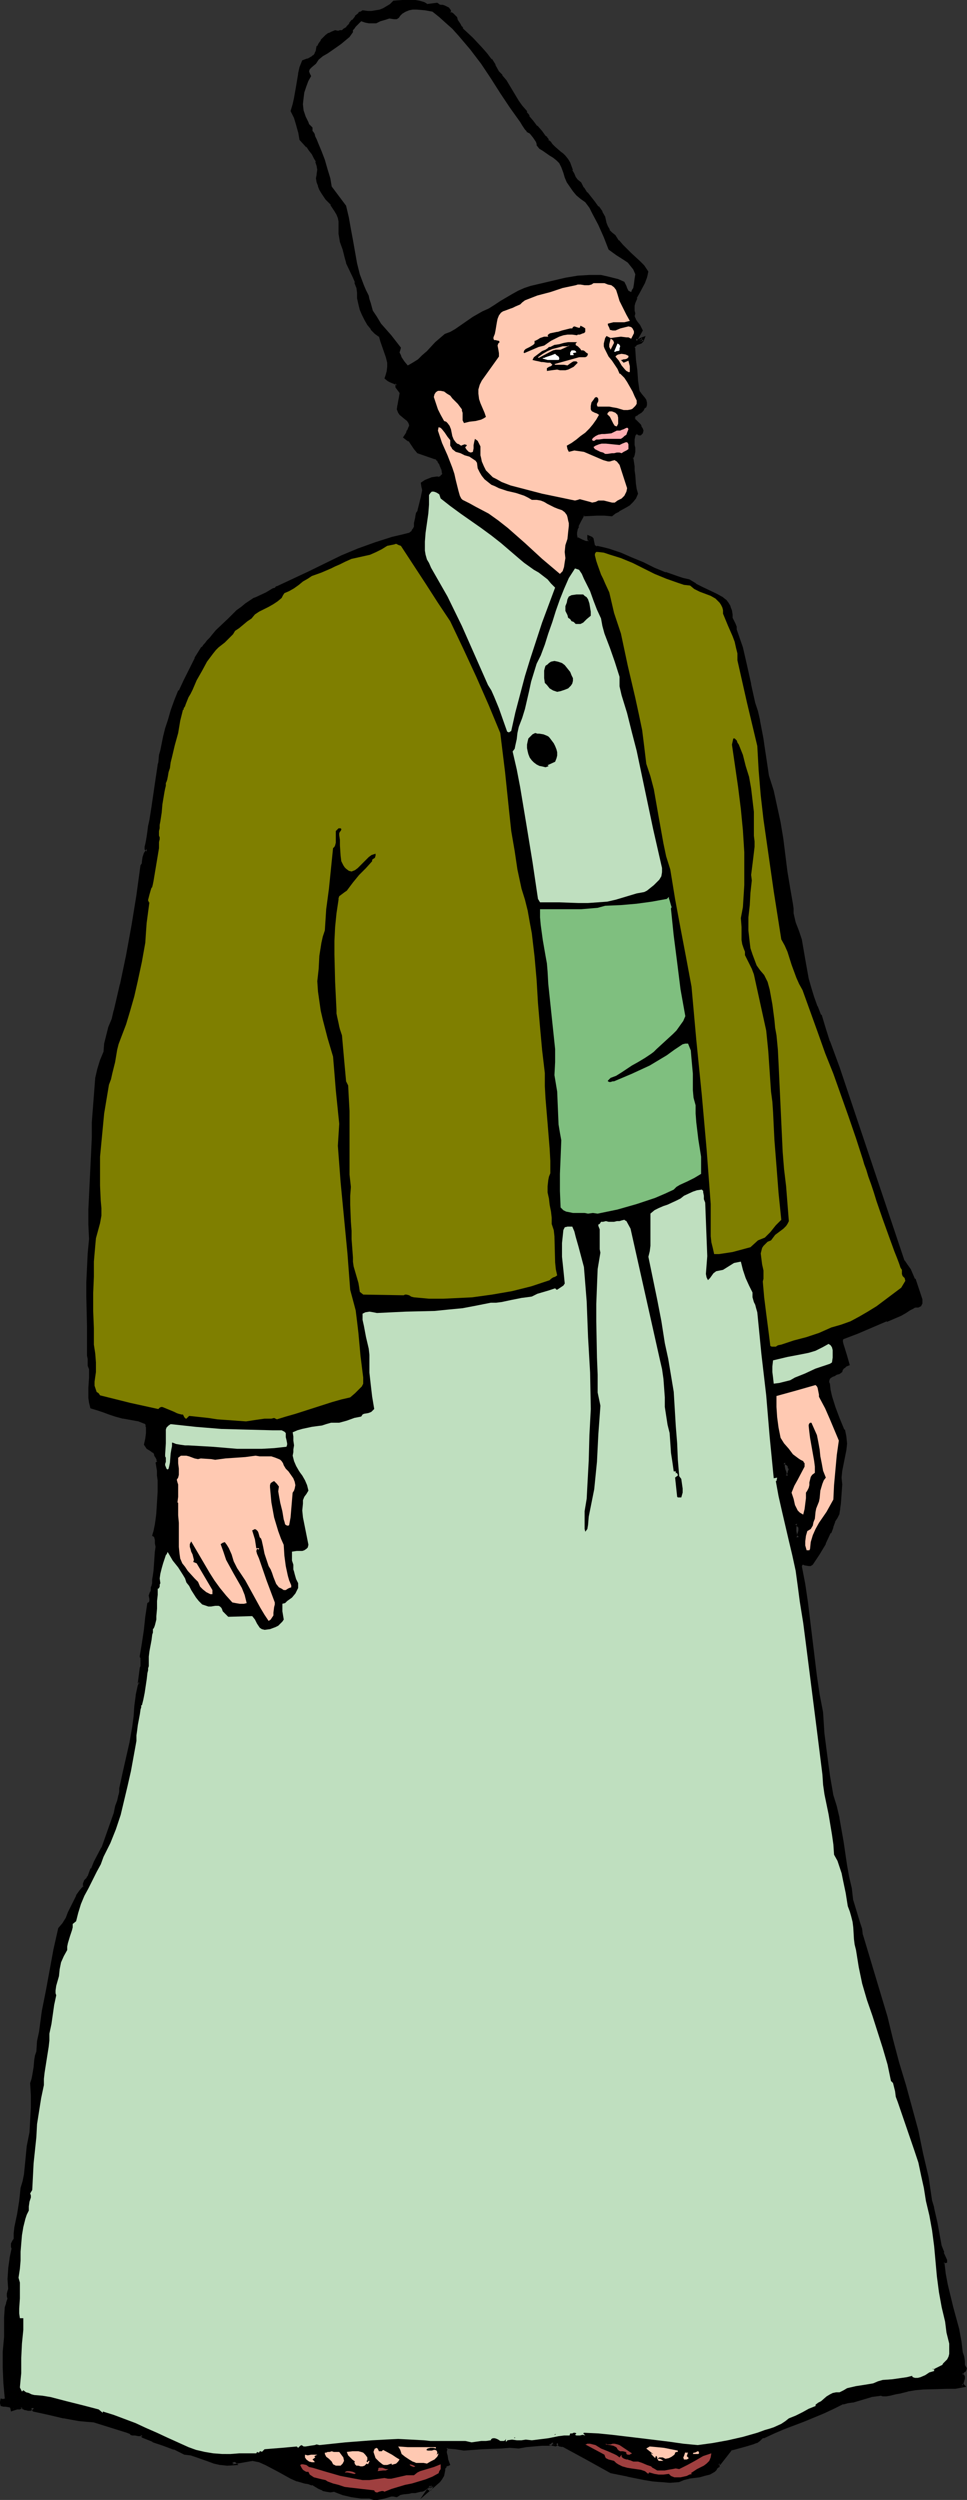 <?xml version="1.0" encoding="UTF-8" standalone="no"?>
<svg
   version="1.0"
   width="60.318mm"
   height="155.882mm"
   id="svg57"
   sodipodi:docname="Man 10.wmf"
   xmlns:inkscape="http://www.inkscape.org/namespaces/inkscape"
   xmlns:sodipodi="http://sodipodi.sourceforge.net/DTD/sodipodi-0.dtd"
   xmlns="http://www.w3.org/2000/svg"
   xmlns:svg="http://www.w3.org/2000/svg">
  <rect width="100%" height="100%" fill="#333333" stroke="none"/>
  <sodipodi:namedview
     id="namedview57"
     pagecolor="#ffffff"
     bordercolor="#000000"
     borderopacity="0.25"
     inkscape:showpageshadow="2"
     inkscape:pageopacity="0.0"
     inkscape:pagecheckerboard="0"
     inkscape:deskcolor="#d1d1d1"
     inkscape:document-units="mm" />
  <defs
     id="defs1">
    <pattern
       id="WMFhbasepattern"
       patternUnits="userSpaceOnUse"
       width="6"
       height="6"
       x="0"
       y="0" />
  </defs>
  <path
     style="fill:#000000;fill-opacity:1;fill-rule:evenodd;stroke:none"
     d="m 187.419,358.894 h 0.323 l 0.162,0.162 0.162,0.323 0.323,0.323 0.323,0.323 v 0.646 l -0.162,0.646 -0.162,0.646 -0.323,0.485 -0.323,-0.162 -0.162,-0.485 -0.323,-0.808 v -0.97 z m 40.231,199.242 -0.323,-0.323 -0.162,-0.485 -0.162,-0.808 v -0.97 l -0.162,-0.485 -0.162,-0.485 -0.485,-2.585 -0.485,-2.747 -1.293,-5.333 -1.293,-5.333 -0.485,-2.747 -0.323,-2.747 0.162,-0.162 h 0.485 v -0.323 l -0.808,-1.616 -0.485,-1.616 -0.485,-1.778 -0.323,-1.778 -0.323,-1.939 -0.646,-3.555 -0.485,-1.778 -0.969,-5.494 -1.131,-5.494 -1.293,-5.333 -1.454,-5.332 -1.454,-5.494 -1.454,-5.333 -1.454,-5.333 -1.293,-5.332 -5.978,-19.391 -0.162,-1.293 -0.323,-1.454 -1.616,-5.332 -0.323,-1.454 -0.162,-1.454 -0.485,-2.585 -0.485,-2.909 -0.808,-5.494 -1.131,-5.494 -0.646,-2.747 -0.808,-2.585 -0.808,-4.848 -0.485,-4.848 -0.646,-5.009 -0.485,-4.848 -0.808,-4.363 -0.485,-4.201 -2.1,-17.452 -0.646,-4.201 -0.808,-4.363 0.162,-0.485 0.323,-0.162 h 0.323 0.323 l 0.808,0.323 0.323,-0.162 0.323,-0.162 1.454,-2.424 1.454,-2.424 1.293,-2.424 0.646,-1.293 0.323,-1.454 0.646,-0.808 0.323,-1.131 0.323,-0.97 0.162,-1.131 v -2.262 l 0.162,-2.262 v -1.616 l 0.162,-1.778 0.485,-3.07 0.323,-1.616 0.162,-1.616 v -1.616 l -0.162,-0.646 -0.323,-0.808 -1.131,-2.747 -0.969,-2.585 -0.969,-2.747 -0.162,-1.454 -0.323,-1.454 v -0.323 -0.323 -0.485 l 0.485,-0.485 0.485,-0.323 0.485,-0.323 0.485,-0.162 0.646,-0.162 0.323,-0.485 0.323,-0.485 0.485,-0.485 0.485,-0.323 0.485,-0.162 -0.646,-2.101 -0.646,-1.939 -0.162,-0.646 -0.162,-0.485 v -0.646 l 0.162,-0.323 0.323,-0.162 3.393,-1.454 6.786,-2.747 3.393,-1.293 0.969,-0.646 0.969,-0.646 0.969,-0.485 0.646,-0.162 h 0.485 l 0.485,-0.323 0.162,-0.323 0.162,-0.97 -1.777,-4.686 -0.969,-2.262 -0.808,-1.131 -0.646,-0.97 -15.511,-45.73 -0.969,-2.909 -1.293,-2.909 -0.969,-3.07 -0.969,-3.232 -0.808,-2.101 -0.808,-2.101 -0.808,-2.262 -0.485,-2.101 -0.969,-4.525 -0.646,-4.686 -0.808,-2.101 -0.646,-2.101 -0.485,-2.101 -0.162,-1.131 v -1.131 l -0.646,-3.717 -0.646,-3.878 -0.646,-3.878 -0.485,-3.878 -0.646,-3.717 -0.646,-3.878 -0.808,-3.717 -1.131,-3.555 -0.808,-4.363 -0.323,-2.101 -0.323,-2.101 -0.808,-4.363 -0.485,-2.101 -0.646,-2.101 -0.808,-4.363 -0.969,-4.363 -1.131,-4.201 -1.293,-4.201 -0.162,-0.808 -0.162,-0.646 -0.323,-0.485 -0.485,-0.646 v -1.131 l -0.162,-0.97 -0.162,-0.808 -0.485,-0.646 -0.485,-0.646 -0.646,-0.646 -1.454,-0.808 -3.393,-1.616 -1.616,-0.808 -0.808,-0.485 -0.646,-0.485 -1.454,-0.323 -1.293,-0.323 -2.908,-0.97 -2.585,-1.131 -2.585,-1.131 -2.747,-1.293 -2.585,-1.131 -2.747,-0.97 -1.454,-0.323 -1.454,-0.162 -0.485,-0.323 -0.162,-0.323 -0.323,-0.646 -0.162,-0.808 -0.162,-0.162 -0.323,-0.162 v 0.323 l 0.162,0.323 v 0.323 l -0.323,0.162 h -0.323 -0.485 l -0.808,-0.162 -0.808,-0.485 -0.646,-0.323 -0.162,-0.646 0.162,-0.808 0.162,-0.646 0.162,-0.808 0.646,-1.293 0.808,-1.454 h 3.231 1.777 1.616 l 0.808,-0.485 0.808,-0.646 1.777,-0.808 0.808,-0.646 0.646,-0.646 0.646,-0.808 0.323,-0.97 -0.162,-0.97 -0.323,-0.97 -0.162,-2.101 v -1.131 l -0.162,-1.131 -0.323,-2.101 0.323,-0.323 0.162,-0.323 0.162,-0.646 v -0.808 l -0.162,-0.808 -0.162,-0.808 v -0.646 l 0.323,-0.808 0.162,-0.323 0.323,-0.323 h 0.323 l 0.323,0.162 h 0.323 l 0.323,-0.162 v -0.485 -0.323 l -0.323,-0.485 -0.162,-0.323 -0.646,-0.808 -0.646,-0.646 -0.162,-0.485 0.162,-0.485 0.323,-0.323 0.485,-0.162 0.808,-0.646 0.323,-0.323 0.323,-0.485 0.162,-0.323 0.162,-0.323 0.162,-0.485 -0.162,-0.485 -0.323,-0.323 -0.808,-0.97 -0.323,-0.485 -0.162,-0.485 -0.323,-2.424 -0.323,-2.424 -0.162,-2.424 -0.162,-2.262 -0.162,-0.485 v -0.162 l 0.162,-0.485 0.323,-0.323 0.323,-0.162 0.485,-0.162 0.485,-0.323 0.323,-0.162 0.162,-0.485 -0.485,0.323 -0.485,0.162 h -0.323 -0.485 l 1.293,-2.424 -0.162,-0.485 -0.323,-0.646 -0.646,-0.808 -0.323,-0.485 -0.162,-0.485 -0.162,-0.485 0.162,-0.646 -0.162,-0.646 -0.162,-0.646 0.162,-0.646 v -0.646 l 0.485,-1.131 0.646,-1.131 1.293,-2.424 0.485,-1.131 0.162,-0.808 v -0.646 l -0.808,-1.131 -0.969,-1.131 -1.939,-1.778 -2.1,-1.939 -0.969,-1.131 -0.808,-1.131 -0.646,-0.646 -0.808,-0.646 -0.323,-0.97 -0.485,-0.97 -0.323,-1.293 -0.485,-1.131 -0.808,-1.131 -0.969,-1.131 -1.777,-2.262 -0.808,-1.131 -0.646,-1.131 -0.808,-0.646 -0.485,-0.808 -0.485,-0.808 -0.323,-0.808 -0.485,-1.778 -0.485,-0.808 -0.485,-0.808 -0.646,-0.323 -0.646,-0.485 -1.293,-1.293 -0.485,-0.485 -0.485,-0.646 -0.323,-0.323 h -0.162 v -0.162 l -0.162,-0.162 -0.323,-0.323 -0.323,-0.485 -0.808,-0.97 -0.969,-1.293 -1.131,-1.293 -0.808,-1.131 -0.323,-0.485 -0.323,-0.323 -0.162,-0.162 v -0.323 l -0.969,-0.97 -0.808,-1.293 -1.454,-2.424 -1.454,-2.424 -0.808,-1.131 -0.969,-0.97 -0.808,-1.454 -0.808,-1.293 L 114.552,12.927 113.421,11.635 111.159,9.211 108.897,6.787 108.574,6.464 108.251,5.817 107.605,4.848 107.281,4.201 106.958,3.878 106.474,3.393 105.827,3.07 V 2.585 L 105.666,2.101 105.181,1.939 104.858,1.778 104.373,1.616 103.888,1.454 103.404,1.293 102.919,0.97 100.657,1.293 99.688,0.808 98.88,0.485 97.91,0.323 h -0.969 l -2.1,0.162 h -1.939 L 92.256,1.293 91.286,1.778 90.478,2.262 89.509,2.585 88.701,2.909 H 87.732 86.601 L 85.631,2.747 85.147,3.07 84.662,3.393 84.016,4.04 83.208,4.848 82.723,5.817 81.915,6.625 81.107,7.272 80.784,7.433 80.138,7.595 h -0.485 -0.485 l -0.808,0.162 -0.646,0.323 -0.646,0.485 -0.646,0.485 -0.485,0.646 -0.485,0.646 -0.323,0.646 -0.323,0.808 -0.162,0.646 -0.162,0.323 -0.323,0.485 -0.485,0.323 -1.131,0.646 -0.969,0.323 -0.485,1.454 -0.323,1.454 -0.485,2.909 -0.646,2.747 -0.323,1.454 -0.485,1.454 0.808,1.616 0.646,1.616 0.323,1.778 0.323,1.778 1.616,1.616 0.646,0.808 0.646,0.97 0.485,0.808 0.485,0.97 0.323,1.131 0.162,0.97 -0.323,1.131 v 0.808 l 0.162,0.97 0.162,0.808 0.323,0.808 0.485,0.646 1.131,1.454 0.485,0.808 0.485,0.646 0.969,1.454 0.485,0.808 0.323,0.808 0.162,0.808 0.162,0.97 -0.162,0.97 0.162,0.97 0.323,1.939 0.485,1.778 0.485,1.939 0.323,1.293 1.131,2.262 0.485,1.131 0.485,1.131 0.323,1.293 0.162,1.293 v 1.293 l 0.323,1.293 0.323,1.293 0.485,1.131 0.646,1.131 0.646,1.131 0.808,1.131 0.969,0.97 1.131,0.97 0.323,1.131 0.323,1.131 0.808,2.424 0.323,1.293 0.162,1.131 -0.162,1.293 -0.162,0.646 -0.323,0.646 0.485,0.485 0.646,0.323 0.808,0.323 0.646,0.323 v 0.323 0.323 l 0.323,0.646 0.485,0.485 0.162,0.323 v 0.162 l -0.323,0.97 -0.162,0.97 v 0.808 l -0.323,0.97 0.323,0.485 0.323,0.485 0.969,0.808 0.808,0.808 0.323,0.485 0.162,0.485 v 0.485 0.323 l -0.485,0.808 -0.162,0.323 -0.162,0.323 -0.323,0.808 0.485,0.323 0.485,0.323 0.646,0.97 0.323,0.485 0.323,0.323 0.646,0.97 4.201,1.293 0.323,0.323 0.323,0.323 0.646,0.97 0.323,1.131 0.323,1.131 -0.323,0.485 -0.323,0.323 -0.646,0.323 h -0.162 -0.323 -0.969 l -0.808,0.323 -0.808,0.485 -0.808,0.323 0.323,0.808 v 0.808 l -0.162,1.616 -0.808,3.393 -0.485,0.485 -0.162,0.808 -0.162,1.616 -0.162,0.646 -0.162,0.808 -0.485,0.485 -0.646,0.485 -2.1,0.485 -2.1,0.485 -4.039,1.293 -3.878,1.454 -3.878,1.778 -7.594,3.555 -7.594,3.555 -0.323,0.323 -0.646,0.323 -0.808,0.323 -0.808,0.485 -1.777,0.808 -0.646,0.323 -0.485,0.162 -0.969,0.646 -0.969,0.646 -0.969,0.808 -0.969,0.808 -1.939,1.778 -1.939,1.939 -0.969,0.97 -0.808,0.808 -0.646,0.808 -0.646,0.808 -0.485,0.646 -0.323,0.323 -0.323,0.323 -0.162,0.162 -1.616,2.585 -1.293,2.585 -1.293,2.585 -1.131,2.424 -0.969,2.424 -0.808,2.262 -0.808,2.101 -0.485,2.101 -0.485,1.778 -0.485,1.778 -0.323,1.454 -0.162,1.293 -0.162,0.97 -0.162,0.646 v 0.485 0.162 l -0.485,3.232 -1.131,6.787 -0.485,3.07 -0.162,1.293 -0.162,1.293 -0.323,1.131 -0.162,1.131 -0.162,0.808 v 0.485 l -0.162,0.485 0.485,0.323 -0.323,0.323 -0.323,0.485 -0.162,0.97 -0.162,0.97 -0.162,0.485 -0.162,0.485 -0.969,6.948 -1.131,7.11 -1.454,6.948 -1.293,6.948 -0.646,2.101 -0.485,1.939 -0.323,2.101 -0.646,2.101 -0.646,1.778 -0.646,2.101 -0.485,1.939 -0.162,1.939 -0.808,1.939 -0.646,1.939 -0.323,2.101 -0.323,2.101 -0.162,2.101 v 2.101 l -0.485,4.363 v 3.393 3.555 l -0.323,6.625 -0.323,6.787 v 3.555 3.393 l -0.323,3.393 -0.162,3.393 v 3.393 3.393 l 0.162,6.948 v 3.393 3.555 0.808 0.808 l 0.162,0.646 0.162,0.808 v 2.101 2.424 2.424 1.131 l 0.323,0.97 1.454,0.323 1.293,0.485 1.454,0.485 1.454,0.485 1.777,0.485 1.777,0.323 1.939,0.485 0.808,0.323 0.808,0.323 0.323,0.485 v 0.646 l 0.162,1.293 -0.323,1.293 -0.162,1.293 0.162,0.485 0.323,0.323 0.646,0.485 0.808,0.485 0.162,0.323 0.162,0.485 0.323,0.485 0.323,0.485 0.162,0.646 -0.162,0.162 -0.162,0.162 0.162,0.808 0.162,0.97 v 1.131 1.131 2.747 2.585 l -0.323,2.747 -0.162,1.131 v 1.131 l -0.162,0.97 -0.162,0.646 -0.162,0.646 -0.162,0.323 0.323,0.162 0.162,0.323 v 0.485 l 0.162,0.97 v 0.808 1.131 l -0.162,2.262 -0.323,2.262 v 1.131 l -0.162,0.97 -0.162,0.808 -0.162,0.646 v 0.485 l -0.162,0.808 v 0.162 0.162 l -0.323,0.323 v 0.323 0.646 0.646 l -0.162,0.485 -0.162,0.162 -0.646,3.07 -0.323,3.232 -0.323,3.07 -0.485,3.07 v 0.323 l 0.162,0.646 v 0.97 0.485 l -0.162,0.323 -0.485,3.232 h 0.162 l -0.162,0.323 v 0.323 0.162 l -0.646,2.424 -0.162,2.424 -0.323,2.424 -0.323,2.424 -0.646,3.717 -0.808,3.717 -0.808,3.555 -0.808,3.717 v 0.646 0.808 l -0.485,1.454 -0.485,1.293 -0.162,0.808 v 0.646 l -3.07,8.241 -1.616,3.393 -0.808,1.616 -0.646,1.778 -0.485,0.485 -0.323,0.485 -0.323,0.808 -0.162,0.323 0.162,0.323 -0.969,1.131 -0.808,1.131 -0.646,1.293 -1.131,2.585 -0.646,1.293 -0.808,1.293 -0.969,1.293 -1.131,4.848 -1.777,9.534 -0.808,4.848 -0.323,2.424 -0.485,2.424 -0.323,2.424 -0.323,2.424 -0.323,0.97 -0.162,0.808 -0.162,1.939 -0.162,1.778 -0.162,0.97 -0.323,0.808 0.162,2.909 v 2.909 l -0.323,5.979 -0.485,1.616 -0.162,1.616 -0.485,3.232 -0.323,3.232 -0.323,1.616 -0.323,1.616 -0.162,1.616 -0.162,1.616 -0.646,3.07 -0.485,2.909 -0.162,1.454 -0.162,1.616 -0.323,0.323 -0.162,0.646 v 0.485 l 0.162,0.485 -0.646,2.424 -0.323,2.424 v 2.424 2.424 0.323 l -0.162,0.646 v 0.646 0.646 l -0.323,0.97 -0.162,1.131 -0.162,2.262 v 2.424 2.262 l -0.323,3.555 v 3.555 l 0.162,3.717 0.323,3.393 -0.162,0.485 -0.323,0.162 H 0.808 0.485 l -0.162,0.323 v 0.323 l 0.162,0.323 0.323,0.162 H 1.293 l 0.969,0.162 0.323,0.162 0.323,0.323 v 0.162 l 0.485,-0.162 h 0.646 l 0.485,-0.162 0.646,-0.323 0.162,0.323 0.646,0.162 0.646,0.162 h 0.646 l 0.323,-0.162 0.162,-0.162 0.323,0.485 3.555,0.808 3.393,0.808 3.555,0.646 1.777,0.323 h 1.939 l 7.755,2.585 0.808,0.323 0.485,0.162 0.485,0.162 0.969,0.162 h 0.323 l 0.485,-0.162 0.162,0.485 2.262,0.97 2.585,0.97 2.424,0.808 2.585,1.131 1.293,0.323 1.454,0.323 2.908,0.97 1.293,0.485 1.454,0.485 h 1.454 1.616 l -0.323,-0.323 4.685,-0.646 1.616,0.323 1.616,0.646 3.07,1.616 2.908,1.616 1.616,0.646 1.616,0.485 h 0.969 l 0.808,0.323 1.616,0.97 0.808,0.323 0.969,0.323 0.808,0.162 0.969,-0.162 1.939,0.646 2.262,0.646 2.1,0.323 h 2.1 l 0.969,0.162 0.808,0.162 1.616,-0.323 1.454,-0.485 0.808,-0.162 0.646,0.162 0.646,-0.323 0.646,-0.323 1.454,-0.162 h 0.808 0.646 l 0.808,-0.162 0.646,-0.162 h 0.323 l 0.323,-0.323 0.646,-0.323 0.485,-0.323 0.485,-0.162 h 0.323 l -0.162,0.485 -0.323,0.323 -0.162,0.162 -0.162,0.162 1.293,-1.131 1.131,-1.131 0.485,-0.646 0.323,-0.646 0.323,-0.646 v -0.808 l 0.162,-0.323 0.323,-0.485 0.323,-0.162 0.323,-0.162 -0.323,-0.97 -0.323,-1.131 -0.162,-0.646 v -0.485 l 0.162,-0.485 0.323,-0.485 1.939,0.323 2.1,0.162 h 2.262 l 2.1,-0.162 4.362,-0.323 h 2.1 2.1 l 1.616,-0.162 1.939,-0.162 1.777,-0.162 h 1.939 l 0.323,-0.162 0.162,-0.162 0.162,-0.162 0.323,0.162 -0.323,0.323 h 0.646 0.323 l 0.162,-0.485 0.162,0.323 0.485,0.162 0.646,0.162 5.655,3.07 5.655,3.232 4.039,0.646 3.878,0.97 2.1,0.323 1.939,0.162 h 1.939 l 2.1,-0.162 1.131,-0.485 1.293,-0.162 1.293,-0.323 1.131,-0.162 1.293,-0.162 1.131,-0.485 0.969,-0.485 0.485,-0.485 0.485,-0.485 v -0.162 l 0.162,-0.162 v -0.323 -0.162 h 0.162 0.162 l 2.585,-3.393 1.777,-0.485 1.777,-0.323 1.616,-0.485 0.808,-0.323 0.808,-0.485 0.323,-0.323 v -0.162 l 0.323,-0.323 h 0.162 l 0.162,0.162 2.424,-1.131 2.262,-0.97 4.685,-1.939 4.685,-1.778 2.424,-1.131 2.262,-1.131 1.131,-0.162 1.131,-0.162 4.362,-1.293 1.131,-0.323 h 1.131 0.646 0.485 l 1.131,-0.162 0.646,-0.162 0.485,-0.162 h 1.131 l 1.777,-0.485 1.939,-0.323 1.777,-0.162 h 1.939 l 3.716,-0.162 1.939,-0.162 1.777,-0.162 -0.162,-0.323 -0.162,-0.485 0.323,-0.646 v -0.323 -0.323 -0.323 l -0.323,-0.162 v -0.323 -0.162 l 0.323,-0.323 0.485,-0.323 v -0.162 z m -42.169,-210.23 -0.485,-0.646 -0.162,-0.808 -0.162,-0.97 0.162,-0.808 h 0.162 l 0.323,0.162 0.485,0.323 0.323,0.485 0.162,0.485 -0.162,0.97 -0.162,0.485 z"
     id="path1" />
  <path
     style="fill:#000000;fill-opacity:1;fill-rule:evenodd;stroke:none"
     d="m 187.904,359.055 -0.485,0.323 h 0.323 -0.162 0.162 l -0.162,-0.162 0.323,0.323 h -0.162 l 0.323,0.323 v 0 l 0.323,0.323 -0.162,-0.162 v 0.646 0 l -0.162,0.646 v -0.162 l -0.162,0.646 h 0.162 l -0.323,0.485 h 0.646 l -0.323,-0.323 v 0 l -0.162,-0.323 v 0 l -0.162,-0.808 v 0.162 -0.97 0 l 0.162,-0.97 -0.808,-0.485 -0.162,1.293 v 0.162 0.97 l 0.323,0.97 0.162,0.485 0.808,0.646 0.485,-0.97 v -0.162 l 0.162,-0.485 v 0 l 0.162,-0.646 v -0.97 l -0.323,-0.485 v 0 l -0.162,-0.323 h -0.162 l -0.323,-0.323 -0.323,-0.162 h -0.646 z"
     id="path2" />
  <path
     style="fill:#000000;fill-opacity:1;fill-rule:evenodd;stroke:none"
     d="m 227.973,558.136 -0.323,-0.485 v 0 l -0.162,-0.323 v 0 -0.97 0.162 l -0.162,-1.131 -0.162,-0.485 v 0 l -0.162,-0.485 v 0.162 l -0.323,-2.747 -0.485,-2.585 v -0.162 l -1.454,-5.333 -1.293,-5.333 v 0 l -0.485,-2.585 -0.323,-2.747 -0.162,0.323 h 0.162 -0.162 l 0.808,-0.162 v -0.646 l -0.808,-1.778 h 0.162 l -0.646,-1.616 -0.323,-1.778 v 0 l -0.323,-1.778 -0.323,-1.778 -0.808,-3.555 v -0.162 l -0.485,-1.616 v 0 l -0.808,-5.494 -1.293,-5.494 v 0 l -1.131,-5.494 -1.454,-5.333 -1.454,-5.332 -1.616,-5.333 -1.454,-5.494 -1.293,-5.332 -5.816,-19.391 v 0.162 l -0.162,-1.454 v 0 l -0.485,-1.454 -1.616,-5.332 v 0.162 l -0.162,-1.454 -0.162,-1.454 -0.646,-2.747 -0.485,-2.747 -0.808,-5.494 -0.969,-5.494 v -0.162 l -0.646,-2.747 -0.808,-2.585 v 0 l -0.808,-4.686 -0.646,-4.848 -0.646,-5.009 -0.323,-5.009 -0.808,-4.201 -0.646,-4.363 -2.1,-17.29 -0.646,-4.363 -0.808,-4.201 v 0.162 l 0.162,-0.485 -0.162,0.162 0.323,-0.162 h -0.162 0.323 -0.162 l 0.323,0.162 v 0 l 0.969,0.162 h 0.485 l 0.485,-0.323 1.616,-2.424 1.454,-2.424 v -0.162 l 1.131,-2.424 h 0.162 l 0.485,-1.293 v -0.162 l 0.485,-1.293 -0.162,0.162 0.646,-0.97 0.485,-0.97 v -0.162 l 0.162,-0.97 v -0.162 l 0.162,-1.131 v 0 l 0.162,-2.262 v 0 l 0.162,-2.262 v 0 l -0.162,-1.616 v 0 l 0.162,-1.616 0.646,-3.232 0.323,-1.616 0.162,-1.454 v -0.162 l -0.162,-1.616 -0.162,-0.808 -0.162,-0.808 h -0.162 l -1.131,-2.747 -0.969,-2.585 v 0 l -0.808,-2.585 v 0 l -0.323,-1.454 -0.162,-1.454 -0.162,-0.323 v 0 -0.323 0 l 0.162,-0.485 -0.162,0.162 0.323,-0.323 v 0 l 0.485,-0.323 v 0 l 0.485,-0.162 0.485,-0.323 0.646,-0.162 0.646,-0.485 0.162,-0.646 v 0.162 l 0.323,-0.485 v 0.162 l 0.485,-0.485 v 0 l 0.808,-0.323 -0.646,-2.262 -0.646,-2.101 -0.162,-0.485 -0.162,-0.646 v 0.162 -0.646 0.162 -0.323 0.162 l 0.162,-0.162 v 0 l 3.393,-1.293 v 0 l 6.786,-2.909 v 0.162 l 3.393,-1.454 1.131,-0.646 0.969,-0.646 0.969,-0.485 h -0.162 l 0.485,-0.162 v 0 h 0.646 l 0.646,-0.323 0.323,-0.646 v -0.97 l -1.616,-4.848 h -0.162 l -0.969,-2.262 v 0 l -0.808,-1.131 -0.646,-0.97 v 0.162 l -15.349,-45.73 -1.131,-3.07 v 0 l -1.131,-3.07 v 0.162 l -0.969,-3.07 -0.969,-3.232 h -0.162 l -0.808,-2.101 v 0.162 l -0.808,-2.262 -0.646,-2.101 -0.646,-2.262 v 0 l -0.808,-4.525 -0.808,-4.686 -0.646,-1.939 -0.808,-2.101 v 0 l -0.485,-2.101 v -1.131 0 l -0.162,-1.131 v 0 l -0.646,-3.717 -0.646,-3.878 -0.485,-3.878 -0.485,-3.878 -0.646,-3.878 -0.808,-3.717 v 0 l -0.808,-3.717 -1.131,-3.555 v 0 l -0.646,-4.363 -0.323,-2.101 -0.323,-2.262 -0.808,-4.201 v -0.162 l -0.485,-2.101 -0.646,-1.939 v 0 l -0.969,-4.363 v -0.162 l -0.969,-4.363 -0.969,-4.201 -1.454,-4.201 v 0.162 -0.808 l -0.323,-0.808 -0.323,-0.646 -0.323,-0.646 v 0.323 -1.131 l -0.162,-0.97 v 0 l -0.323,-0.808 v -0.162 l -0.485,-0.808 -0.485,-0.646 -0.646,-0.485 -0.162,-0.162 -1.454,-0.808 v 0 l -3.393,-1.616 -1.616,-0.808 h 0.162 l -0.808,-0.485 -0.808,-0.485 -1.454,-0.323 v 0 l -1.454,-0.485 -2.747,-0.97 0.162,0.162 -2.747,-1.131 -2.585,-1.293 -2.747,-1.131 -2.585,-1.131 v 0 l -2.908,-0.97 -1.454,0.485 h -0.162 l 1.454,0.323 2.747,0.97 v -0.162 l 2.585,1.131 2.747,1.293 2.585,1.131 2.585,1.131 h 0.162 l 2.747,0.97 1.293,0.485 h 0.162 l 1.454,0.323 -0.162,-0.162 0.646,0.646 0.808,0.323 v 0 l 1.616,0.97 3.393,1.454 h -0.162 l 1.454,0.97 v -0.162 l 0.646,0.646 0.485,0.485 v 0 l 0.323,0.646 v 0 l 0.323,0.808 v 0 l 0.162,0.808 v 0 1.131 l 0.485,0.808 0.323,0.646 v -0.162 l 0.162,0.646 v 0 0.646 l 1.454,4.363 0.969,4.201 0.969,4.363 v -0.162 l 0.969,4.525 v 0 l 0.646,2.101 0.485,2.101 v -0.162 l 0.808,4.363 0.323,2.262 0.323,2.101 0.646,4.363 v 0 l 1.131,3.555 0.808,3.717 v 0 l 0.808,3.717 0.646,3.878 0.485,3.878 0.485,3.717 0.646,3.878 0.646,3.878 v -0.162 l 0.162,1.131 v 0.162 1.131 l 0.485,2.101 v 0 l 0.808,2.101 0.646,2.101 v -0.162 l 0.808,4.686 0.808,4.525 v 0.162 l 0.646,2.101 0.646,2.262 0.808,2.101 v 0 l 0.969,2.101 v 0 l 0.969,3.07 0.969,3.07 v 0.162 l 1.131,2.909 v -0.162 l 1.131,3.07 15.511,45.73 0.646,1.131 0.646,1.131 v -0.162 l 1.131,2.262 v 0 l 1.616,4.686 v -0.162 0.808 0 l -0.162,0.323 0.162,-0.162 -0.485,0.162 h 0.162 -0.646 v 0 l -0.646,0.162 -0.969,0.646 -0.969,0.646 -1.131,0.646 h 0.162 l -3.393,1.293 v 0 l -6.786,2.747 v 0 l -3.393,1.454 -0.485,0.323 -0.162,0.323 v 0.808 l 0.162,0.646 0.162,0.646 0.646,1.939 0.485,1.939 0.323,-0.323 -0.646,0.162 -0.485,0.323 v 0.162 l -0.485,0.323 -0.323,0.646 h 0.162 l -0.485,0.323 0.162,-0.162 -0.646,0.323 -0.485,0.162 -0.646,0.323 v 0 l -0.485,0.323 -0.485,0.485 -0.162,0.646 v 0.485 0 l 0.162,0.323 0.162,1.616 0.323,1.454 v 0 l 0.808,2.747 h 0.162 l 0.969,2.585 1.131,2.747 v -0.162 l 0.162,0.808 0.162,0.808 v -0.162 l 0.162,1.616 v 0 l -0.162,1.616 -0.323,1.454 -0.646,3.232 -0.162,1.778 0.162,1.616 v 0 l -0.162,2.101 v 0.162 l -0.162,2.262 v -0.162 l -0.162,1.293 v -0.162 l -0.162,1.131 v -0.162 l -0.323,0.97 v 0 l -0.646,0.97 -0.485,1.454 v -0.162 l -0.485,1.454 v 0 l -1.293,2.424 v 0 l -1.454,2.424 -1.454,2.424 0.162,-0.162 -0.323,0.162 h 0.162 -0.485 0.323 l -0.808,-0.162 h -0.162 l -0.323,-0.162 v 0 h -0.485 l -0.485,0.485 -0.323,0.646 0.808,4.363 0.646,4.363 2.1,17.29 0.646,4.201 0.808,4.363 0.323,5.009 0.646,4.848 0.646,4.848 0.808,4.848 v 0 l 0.808,2.747 0.646,2.747 v -0.162 l 0.969,5.494 0.808,5.656 0.485,2.747 0.646,2.747 0.162,1.454 0.162,1.293 v 0.162 l 1.616,5.332 0.485,1.293 v 0 l 0.162,1.293 v 0.162 l 5.816,19.229 1.293,5.494 1.454,5.333 1.616,5.333 1.454,5.333 1.293,5.332 1.293,5.494 v 0 l 1.293,5.333 0.808,5.656 v 0 l 0.485,1.778 v -0.162 l 0.808,3.717 0.323,1.778 0.323,1.778 v 0.162 l 0.323,1.616 0.646,1.778 v 0 l 0.646,1.616 v -0.162 0.323 l 0.323,-0.485 -0.485,0.162 -0.485,0.323 0.323,3.07 0.485,2.585 v 0.162 l 1.293,5.333 1.454,5.333 v -0.162 l 0.485,2.747 0.323,2.747 0.323,0.485 h -0.162 l 0.162,0.485 v -0.162 l 0.162,0.97 v 0 0.97 l 0.323,0.646 0.323,0.323 -0.162,-0.323 z"
     id="path3" />
  <path
     style="fill:#000000;fill-opacity:1;fill-rule:evenodd;stroke:none"
     d="m 143.473,129.273 -1.293,-0.323 v 0 l -1.454,-0.323 v 0.162 l -0.485,-0.323 0.162,0.162 -0.323,-0.323 0.162,0.162 -0.162,-0.808 -0.162,-0.808 -0.323,-0.323 -1.131,-0.485 v 0.97 l 0.162,0.485 v -0.162 0.323 l 0.162,-0.323 -0.323,0.162 h 0.323 -0.485 0.162 -0.485 0.162 l -0.808,-0.323 v 0 l -0.646,-0.323 v 0 l -0.646,-0.323 0.162,0.323 -0.162,-0.808 v 0.162 -0.808 0.162 l 0.162,-0.808 0.323,-0.646 h -0.162 l 0.646,-1.293 0.808,-1.454 -0.323,0.323 3.231,-0.162 h 1.777 l 1.777,0.162 0.808,-0.646 0.969,-0.485 h -0.162 l 1.777,-0.97 v 0 l 0.808,-0.485 0.162,-0.162 0.646,-0.646 0.646,-0.808 0.485,-1.131 -0.323,-1.131 -0.162,-1.131 v 0.162 l -0.162,-2.262 -0.162,-1.131 v 0.162 -1.131 0 l -0.323,-2.101 -0.162,0.323 0.323,-0.323 0.162,-0.485 0.162,-0.808 V 105.519 l -0.162,-0.646 v -0.808 0 -0.646 0.162 l 0.162,-0.808 v 0 l 0.162,-0.323 -0.162,0.162 0.485,-0.323 h -0.323 l 0.323,0.162 -0.162,-0.162 0.485,0.323 h 0.485 l 0.485,-0.485 0.162,-0.646 -0.162,-0.485 -0.323,-0.485 v -0.162 l -0.162,-0.323 v 0 l -0.808,-0.808 -0.646,-0.646 0.162,0.323 v -0.646 l -0.162,0.323 0.162,-0.485 v 0.162 l 0.323,-0.323 v 0.162 l 0.323,-0.323 0.808,-0.485 0.485,-0.485 0.323,-0.646 -0.162,0.162 0.485,-0.323 0.162,-0.485 v -0.646 l -0.162,-0.646 -0.323,-0.485 v 0 l -0.808,-0.97 v 0 l -0.323,-0.485 v 0.162 l -0.162,-0.485 v 0 l -0.323,-2.262 -0.162,-2.424 -0.323,-2.424 -0.162,-2.424 v -0.323 l -0.162,-0.323 v 0.162 l 0.162,-0.323 v 0.162 l 0.323,-0.323 h -0.162 l 0.323,-0.162 v 0 l 0.485,-0.162 v 0 l 0.485,-0.162 v 0 l 0.485,-0.485 0.485,-1.293 -1.293,0.485 v 0 l -0.485,0.323 0.162,-0.162 -0.323,0.162 h 0.162 l -0.485,-0.162 0.162,0.646 1.454,-2.585 -0.323,-0.646 -0.323,-0.646 v 0 l -0.646,-0.808 v 0 l -0.323,-0.485 v 0 l -0.162,-0.485 v 0.162 l -0.162,-0.646 v 0.323 l 0.162,-0.808 -0.162,-0.646 v 0 -0.646 0 -0.485 l 0.162,-0.646 v 0 l 0.485,-1.131 h -0.162 l 0.646,-1.131 1.293,-2.424 v 0 l 0.485,-1.293 0.162,-0.646 v 0 l 0.162,-0.808 -0.969,-1.454 v 0 l -0.969,-0.97 -2.1,-1.939 -1.939,-1.939 -0.969,-1.131 v 0.162 l -0.808,-1.293 -0.808,-0.646 v 0 l -0.646,-0.646 h 0.162 l -0.485,-0.808 v 0 l -0.323,-0.808 -0.323,-1.454 -0.646,-1.131 v -0.162 l -0.808,-1.131 h -0.162 l -0.808,-1.131 v 0 l -1.777,-2.262 v 0.162 l -0.808,-1.293 v 0.162 L 137.01,42.983 136.202,42.337 v 0 l -0.485,-0.646 v 0 l -0.323,-0.808 -0.485,-0.808 h 0.162 l -0.646,-1.778 v 0 l -0.485,-0.808 -0.646,-0.808 -0.485,-0.485 v 0 l -0.646,-0.485 v 0 l -1.293,-1.131 -0.646,-0.646 -0.323,-0.485 v 0 l -0.485,-0.485 h -0.162 l 0.323,0.323 -0.162,-0.323 v -0.162 0.162 l -0.162,-0.323 -0.323,-0.323 h 0.162 l -0.485,-0.323 v 0 l -0.808,-1.131 v 0 l -1.131,-1.293 v 0.162 l -0.969,-1.293 -0.969,-1.131 h 0.162 l -0.323,-0.485 v 0 l -0.323,-0.323 v 0 l -0.162,-0.323 0.162,0.323 v -0.323 l -1.131,-1.293 v 0 l -0.808,-1.131 v 0 l -1.454,-2.424 v 0 l -1.454,-2.424 v 0 l -0.969,-1.131 v -0.162 l -0.969,-0.97 0.162,0.162 -0.808,-1.454 v -0.162 l -0.808,-1.293 -0.646,0.485 h -0.162 l 0.969,1.293 v 0 l 0.646,1.454 1.131,1.131 v 0 l 0.808,0.97 v 0 l 1.454,2.585 V 21.653 l 1.293,2.585 v 0 l 0.969,1.131 v 0 l 0.969,1.131 v -0.323 0.323 l 0.162,0.323 v 0 l 0.162,0.485 v 0 l 0.485,0.485 v 0 l 0.808,1.131 1.131,1.131 v 0.162 l 0.969,1.131 v 0 l 0.969,0.97 h -0.162 l 0.323,0.485 0.162,0.162 0.162,0.162 v 0 l 0.162,0.323 h 0.162 l -0.162,-0.323 v 0.323 l 0.323,0.162 h -0.162 l 0.323,0.323 v 0 l 0.485,0.485 0.485,0.646 1.293,1.293 h 0.162 l 0.646,0.485 v 0 l 0.485,0.485 v -0.162 l 0.485,0.646 v 0 l 0.485,0.808 h -0.162 l 0.646,1.616 v 0.162 l 0.323,0.808 0.485,0.808 v 0.162 l 0.485,0.808 0.808,0.646 V 43.468 l 0.646,1.131 v 0 l 0.808,1.293 v 0 l 1.777,2.101 v 0 l 0.969,1.131 h -0.162 l 0.969,1.131 v 0 l 0.485,1.131 v 0 l 0.323,1.293 0.323,0.97 v 0 l 0.485,0.97 0.808,0.808 v 0 l 0.808,0.646 -0.162,-0.162 0.808,1.293 v 0 l 0.969,1.131 2.1,1.939 2.1,1.778 0.808,1.131 v -0.162 l 0.808,1.293 v -0.323 l -0.162,0.646 v 0 l -0.162,0.646 -0.485,1.131 h 0.162 l -1.293,2.424 -0.646,1.131 v 0 l -0.485,1.293 -0.162,0.646 v 0.646 0.808 l 0.162,0.646 v -0.162 l -0.162,0.646 0.162,0.646 0.323,0.485 v 0.162 l 0.323,0.485 v 0 l 0.646,0.808 v 0 l 0.323,0.485 -0.162,-0.162 0.162,0.646 0.162,-0.323 -1.454,2.747 0.969,0.323 0.485,-0.162 0.485,-0.162 v 0 l 0.485,-0.162 -0.485,-0.646 -0.162,0.485 v -0.162 l -0.323,0.162 h 0.162 l -0.485,0.323 v -0.162 l -0.323,0.162 -0.162,0.162 -0.485,0.162 -0.323,0.323 -0.323,0.646 0.162,0.485 v 0.323 l 0.162,2.424 0.323,2.424 0.162,2.424 0.323,2.262 0.323,0.646 0.323,0.485 v 0.162 l 0.808,0.808 v 0 l 0.323,0.485 v -0.162 0.485 -0.162 0.485 -0.162 l -0.162,0.323 0.162,-0.162 -0.485,0.485 -0.162,0.485 v -0.162 l -0.323,0.485 0.162,-0.162 -0.969,0.485 -0.323,0.323 -0.162,0.162 -0.323,0.323 -0.162,0.485 v 0.808 l 0.808,0.808 0.646,0.646 v 0 l 0.162,0.323 v 0 l 0.323,0.485 -0.162,-0.162 0.162,0.323 v 0 l -0.162,0.485 0.162,-0.323 -0.162,0.162 0.162,-0.162 h -0.323 l 0.162,0.162 -0.323,-0.162 -0.646,-0.162 -0.485,0.485 -0.162,0.485 h -0.162 l -0.162,0.808 v 0.808 0.162 0.808 l 0.162,0.646 v 0.808 -0.162 l -0.162,0.646 h 0.162 l -0.162,0.323 v 0 l -0.323,0.323 0.323,2.424 v -0.162 1.131 0 l 0.162,1.131 0.162,2.101 v 0.162 l 0.162,0.97 0.323,0.97 v -0.323 l -0.323,0.97 v 0 l -0.646,0.808 v 0 l -0.646,0.646 v -0.162 l -0.808,0.646 h 0.162 l -1.777,0.808 v 0 l -0.808,0.485 -0.808,0.646 h 0.162 l -1.616,-0.162 h -1.777 l -3.555,0.162 -0.808,1.616 -0.646,1.293 v 0.162 l -0.323,0.646 -0.162,0.646 v 0.162 0.808 l 0.162,0.808 0.808,0.646 v 0 l 0.808,0.323 v 0 l 0.969,0.323 h 0.485 v 0 l 0.485,-0.162 0.485,-0.323 v -0.646 l -0.162,-0.323 v 0.162 -0.323 l -0.485,0.323 0.323,0.162 -0.162,-0.162 0.162,0.323 v -0.162 l 0.162,0.808 0.162,0.646 0.485,0.485 0.485,0.323 1.616,0.323 z"
     id="path4" />
  <path
     style="fill:#000000;fill-opacity:1;fill-rule:evenodd;stroke:none"
     d="m 116.006,13.897 h -0.162 l -0.969,-1.293 v 0 l -1.131,-1.293 -2.262,-2.424 -2.424,-2.262 h 0.162 L 108.897,6.14 v 0.162 l -0.323,-0.646 -0.646,-0.97 -0.162,-0.646 v 0 l -0.485,-0.485 -0.485,-0.485 -0.646,-0.323 0.162,0.323 V 2.424 l -0.485,-0.646 -0.323,-0.162 -0.646,-0.323 -0.485,-0.162 h -0.485 l -0.485,-0.162 h 0.162 l -0.485,-0.323 -2.585,0.323 h 0.323 L 100.011,0.485 98.88,0.162 v 0 L 97.91,0 h -0.969 -2.1 l -2.1,0.162 -0.808,0.808 v 0 L 91.125,1.454 v 0 l -0.808,0.485 v 0 l -0.808,0.323 -0.969,0.162 v 0 l -0.969,0.162 h 0.162 -1.131 0.162 L 85.47,2.424 84.985,2.747 H 84.823 L 84.5,2.909 V 3.07 L 83.692,3.717 V 3.878 L 83.046,4.686 H 82.885 L 82.238,5.494 h 0.162 L 81.592,6.302 h 0.162 l -0.808,0.485 v 0 L 80.623,7.11 v 0 h -0.485 v 0 l -0.485,0.162 h 0.162 L 79.007,7.11 78.199,7.433 v 0 L 77.553,7.756 H 77.391 L 76.745,8.241 v 0 l -0.646,0.646 -0.485,0.485 v 0.162 l -0.485,0.646 -0.323,0.646 h -0.162 l -0.162,0.808 v 0.162 l -0.162,0.485 v -0.162 l -0.162,0.485 v 0 l -0.323,0.485 v -0.162 l -0.323,0.323 v 0 l -1.131,0.646 0.162,-0.162 -1.293,0.485 -0.646,1.616 -0.323,1.454 v 0.162 l -0.485,2.909 -0.485,2.747 v 0 l -0.323,1.454 -0.485,1.616 0.808,1.616 v 0 l 0.485,1.616 0.485,1.778 v -0.162 l 0.323,1.939 1.616,1.778 v -0.162 l 0.646,0.97 v 0 l 0.646,0.808 v 0 l 0.485,0.97 0.485,0.808 h -0.162 l 0.323,0.97 v 0 l 0.162,0.97 v -0.162 l -0.162,1.131 v 0.162 l -0.162,0.808 0.162,0.97 v 0 l 0.323,0.808 v 0.162 l 0.323,0.808 v 0 l 0.485,0.808 0.969,1.454 0.646,0.646 v 0 l 0.646,0.646 h -0.162 l 0.969,1.454 v 0 l 0.485,0.808 0.323,0.808 v 0 l 0.162,0.808 v -0.162 0.97 0.97 0.97 0.162 l 0.323,1.939 v 0 l 0.646,1.778 0.485,1.939 0.323,1.131 v 0.162 l 1.616,3.393 0.485,1.131 h -0.162 l 0.485,1.293 v -0.162 l 0.162,1.293 v 0 1.293 l 0.323,1.454 v 0 l 0.323,1.293 v 0 l 0.485,1.131 0.646,1.293 v 0 l 0.646,1.131 0.808,0.97 v 0.162 l 0.969,0.97 1.131,0.808 -0.162,-0.162 0.323,1.131 1.293,3.717 0.323,1.293 v -0.162 1.293 -0.162 l -0.162,1.293 v -0.162 l -0.162,0.646 v 0 l -0.323,0.97 0.808,0.646 0.646,0.323 0.808,0.323 0.646,0.323 -0.323,-0.485 v 0.485 0.485 l 0.485,0.646 0.485,0.646 v -0.162 0.323 -0.162 0.323 -0.162 l -0.162,0.97 -0.162,0.808 -0.162,0.97 v -0.162 l -0.162,1.131 0.323,0.808 0.323,0.485 0.969,0.808 0.808,0.646 v 0 l 0.323,0.485 v 0 l 0.162,0.485 v -0.162 0.485 -0.162 l -0.162,0.323 v 0 l -0.323,0.808 v -0.162 l -0.162,0.323 v 0.162 l -0.162,0.323 -0.646,0.97 0.808,0.646 0.485,0.323 v -0.162 l 0.969,1.454 0.323,0.485 0.808,0.97 4.201,1.454 -0.162,-0.162 0.485,0.323 h -0.162 l 0.485,0.323 h -0.162 l 0.646,0.97 -0.162,-0.162 0.485,1.131 v -0.162 l 0.162,1.131 0.162,-0.162 -0.323,0.485 v -0.162 l -0.323,0.485 0.162,-0.162 -0.646,0.323 0.162,-0.162 h -0.162 v 0 h -0.323 l -1.131,0.162 -0.808,0.323 v 0 l -0.808,0.323 -0.969,0.646 0.162,1.131 0.646,-1.131 -0.323,0.485 0.808,-0.323 0.808,-0.485 v 0.162 l 0.808,-0.323 h -0.162 l 0.969,-0.162 h -0.162 0.323 0.485 l 0.646,-0.162 0.485,-0.646 0.323,-0.646 -0.162,-1.131 v -0.162 l -0.485,-1.131 -0.485,-0.97 h -0.162 l -0.323,-0.485 -0.485,-0.323 -4.201,-1.293 0.162,0.162 -0.646,-0.97 -0.323,-0.485 -0.969,-1.454 -0.646,-0.323 -0.485,-0.323 0.162,0.485 0.323,-0.808 0.162,-0.323 v 0 l 0.323,-0.323 v 0 l 0.323,-0.808 v 0 l 0.162,-0.485 v -0.646 l -0.323,-0.646 v 0 L 96.618,98.732 95.648,97.924 94.841,97.116 94.518,96.631 v 0.162 l -0.323,-0.485 0.162,0.323 0.162,-0.97 v 0 l 0.162,-0.97 0.162,-0.97 v 0.162 l 0.162,-1.131 v -0.323 l -0.162,-0.485 -0.485,-0.485 v 0 l -0.323,-0.485 v 0.162 -0.323 0.162 -0.808 L 93.225,89.683 92.417,89.521 91.771,89.037 v 0 l -0.485,-0.323 0.162,0.485 0.323,-0.646 v 0 l 0.162,-0.646 v 0 l 0.162,-1.454 v -1.293 0 l -0.323,-1.131 -1.293,-3.717 -0.323,-1.293 -1.131,-0.97 -0.969,-0.97 v 0 L 87.247,76.109 86.601,74.978 v 0 l -0.646,-1.131 -0.485,-1.131 h 0.162 l -0.323,-1.131 v 0 l -0.323,-1.293 v 0 -1.293 -0.162 L 84.823,67.545 84.339,66.414 V 66.252 L 83.854,65.121 82.238,61.728 h 0.162 L 82.077,60.435 81.592,58.658 80.946,56.88 v 0 L 80.623,54.941 v 0 -0.97 -0.97 -0.97 l -0.162,-0.97 h -0.162 l -0.323,-0.808 -0.323,-0.808 v -0.162 l -1.131,-1.454 v 0 l -0.485,-0.646 v 0 l -0.485,-0.646 -1.131,-1.454 -0.485,-0.808 v 0.162 l -0.323,-0.808 h 0.162 l -0.323,-0.808 v 0 L 75.291,42.014 v 0 l 0.162,-0.808 v 0 l 0.162,-1.131 -0.162,-1.131 v 0 L 75.129,37.812 74.645,36.843 74.16,36.035 V 35.873 L 73.514,35.065 v 0 l -0.808,-0.808 v -0.162 l -1.454,-1.616 v 0.323 l -0.162,-1.939 v 0 L 70.605,29.086 70.121,27.47 h -0.162 l -0.808,-1.616 0.162,0.323 0.485,-1.454 0.323,-1.454 v 0 l 0.485,-2.909 0.485,-2.909 v 0.162 l 0.323,-1.454 0.485,-1.454 -0.162,0.323 0.969,-0.485 v 0 l 1.131,-0.485 v 0 l 0.646,-0.485 0.323,-0.485 0.323,-0.646 0.162,-0.646 v 0.162 l 0.162,-0.808 v 0.162 l 0.485,-0.808 0.323,-0.646 v 0.162 l 0.485,-0.646 0.646,-0.485 h -0.162 l 0.646,-0.323 v 0 L 78.522,8.08 V 8.241 l 0.646,-0.323 h -0.162 l 0.646,0.162 0.646,-0.162 v 0 h 0.646 l 0.323,-0.323 h 0.162 l 0.808,-0.808 0.646,-0.808 h 0.162 L 83.692,5.171 H 83.531 L 84.339,4.201 v 0.162 l 0.646,-0.808 v 0.162 l 0.323,-0.323 v 0 l 0.485,-0.162 h -0.323 l 1.131,0.162 v 0 h 1.131 v 0 l 0.969,-0.162 v 0 L 89.67,3.07 90.64,2.747 V 2.585 l 0.808,-0.485 h 0.162 l 0.808,-0.485 v 0 l 0.808,-0.808 -0.323,0.162 1.939,-0.162 h 2.1 0.969 -0.162 l 0.969,0.162 v 0 L 99.688,1.293 99.526,1.131 100.496,1.778 103.081,1.454 102.757,1.293 l 0.485,0.323 0.485,0.323 h 0.485 l 0.485,0.162 0.485,0.162 h -0.162 l 0.323,0.162 -0.162,-0.162 0.323,0.485 V 2.585 3.393 l 0.808,0.323 v 0 l 0.323,0.323 v 0 l 0.323,0.485 V 4.363 l 0.323,0.646 0.646,0.97 0.162,0.646 v 0 l 0.485,0.485 v 0 l 2.262,2.424 2.424,2.424 0.969,1.293 V 13.089 l 1.131,1.293 z"
     id="path5" />
  <path
     style="fill:#000000;fill-opacity:1;fill-rule:evenodd;stroke:none"
     d="m 99.365,114.891 v -0.162 l 0.162,0.808 v 0 l -0.323,1.616 v 0 l -0.808,3.232 0.162,-0.162 -0.485,0.646 -0.162,0.808 v 0.162 l -0.323,1.454 v 0.808 0 l -0.323,0.646 v -0.162 l -0.323,0.646 0.162,-0.162 -0.646,0.485 v 0 l -1.939,0.485 -2.1,0.485 -4.039,1.293 -4.039,1.454 v 0 l -3.878,1.616 -7.594,3.717 -7.594,3.555 h -0.162 l -0.323,0.323 h 0.162 l -0.646,0.162 v 0 l -0.808,0.485 v 0 l -0.808,0.485 -2.424,1.131 v 0 l -0.485,0.162 -0.969,0.646 v 0 l -0.969,0.646 -0.969,0.808 v 0 l -1.131,0.808 v 0 l -1.939,1.939 -2.908,2.747 -0.808,0.97 -0.646,0.808 -0.646,0.646 v 0 l -0.485,0.646 v 0 l -0.323,0.323 -0.323,0.485 -0.162,0.162 v -0.162 l -1.616,2.585 v 0.162 l -1.293,2.585 -1.293,2.585 -1.131,2.424 h -0.162 l -0.969,2.424 v 0 l -0.808,2.262 -0.646,2.262 -0.646,1.939 -0.485,1.939 -0.323,1.616 v 0 l -0.323,1.616 -0.323,1.131 -0.162,1.778 -0.162,0.485 v 0.162 0 l -0.485,3.232 -0.969,6.625 -0.485,3.07 -0.323,1.454 -0.162,1.293 -0.162,1.131 -0.162,0.97 -0.162,0.808 -0.162,0.646 v 0.323 0.162 0.162 l 0.485,0.485 v -0.646 l -0.323,0.485 -0.323,0.485 -0.323,0.97 v 0 l -0.162,1.131 v -0.162 0.485 0 l -0.323,0.485 -0.969,7.11 -1.131,6.948 -1.293,7.11 -1.454,6.948 v -0.162 l -0.485,2.101 -0.485,2.101 v 0 l -0.485,2.101 v -0.162 l -0.485,2.101 -0.808,1.939 -0.485,1.939 -0.485,1.939 v 0 l -0.162,2.101 v -0.162 l -0.808,1.939 v 0 l -0.646,2.101 v 0 l -0.485,2.101 -0.162,2.101 -0.162,2.101 v 0 l -0.162,2.101 v 0 l -0.323,4.201 v 0.162 3.393 l -0.162,3.555 -0.323,6.625 -0.323,6.787 v 3.555 l 0.162,3.393 v 0 l -0.323,3.393 v 0 l -0.162,3.393 -0.162,3.393 v 3.393 l 0.162,6.948 v 3.393 3.555 0 l 0.162,0.808 v 0 0.808 0.808 l 0.323,0.808 v -0.162 2.101 l -0.162,2.424 v 2.424 l 0.162,1.131 v 0 l 0.323,1.293 1.616,0.485 1.454,0.485 1.293,0.485 1.454,0.485 1.777,0.485 h 0.162 l 1.777,0.323 v 0 l 1.777,0.323 0.808,0.323 v 0 l 0.808,0.323 -0.162,-0.162 0.323,0.485 H 34.252 l 0.162,0.485 v 0 1.293 0 l -0.162,1.293 -0.323,1.454 0.323,0.485 0.323,0.485 0.808,0.485 0.646,0.485 v -0.162 l 0.162,0.323 v -0.162 l 0.162,0.485 v 0.162 l 0.323,0.485 v 0 l 0.323,0.646 -0.162,-0.162 0.162,0.485 v -0.162 0.162 l 0.162,-0.162 -0.485,0.323 0.162,0.97 0.162,0.97 v 0 1.131 l 0.162,1.131 v 2.747 l -0.162,2.585 v 0 l -0.162,2.585 -0.162,1.293 -0.162,1.131 -0.162,0.808 -0.162,0.808 v 0 l -0.162,0.485 -0.162,0.646 0.646,0.323 -0.323,-0.162 0.323,0.323 -0.162,-0.162 0.162,0.646 v 0.808 0 l 0.162,0.808 -0.162,1.131 v -0.162 l -0.162,2.424 -0.162,2.262 -0.162,1.131 -0.162,0.97 v 0.808 l -0.162,0.646 -0.162,0.323 v 0.162 0 0.646 0 l -0.162,0.162 h 0.162 l -0.162,0.162 v -0.162 l -0.162,0.485 -0.162,0.485 0.162,0.808 v -0.162 0.646 0 l -0.162,0.323 0.162,-0.162 -0.485,0.323 -0.485,3.232 -0.323,3.07 -0.485,3.232 -0.485,2.909 v 0.323 l 0.162,0.162 v 0 0.808 -0.162 h 0.808 v -0.808 0 l -0.162,-0.162 v 0 0 0 l 0.485,-3.07 0.485,-3.07 0.323,-3.07 0.485,-3.07 -0.162,0.162 0.485,-0.323 0.162,-0.485 v -0.808 0 l -0.162,-0.646 v 0.162 l 0.162,-0.485 -0.162,0.162 0.323,-0.323 v 0 -0.162 l 0.162,-0.323 v 0 l 0.162,-0.646 v -0.162 0 0 -0.323 l 0.162,-0.646 v -0.808 l 0.162,-1.131 0.162,-0.97 0.162,-2.424 0.162,-2.262 v 0 l 0.162,-1.131 -0.162,-0.808 v -0.162 -0.808 l -0.162,-0.646 -0.323,-0.485 -0.323,-0.162 0.323,0.485 v -0.323 l 0.162,-0.646 v 0 l 0.162,-0.808 0.162,-0.97 0.162,-1.131 0.162,-1.131 0.162,-2.585 v -0.162 l 0.162,-2.585 v -2.747 l -0.162,-1.131 v -1.131 -0.162 l -0.162,-0.808 -0.162,-0.808 -0.162,0.323 0.323,-0.323 0.162,-0.323 -0.162,-0.808 -0.323,-0.646 v 0.162 l -0.323,-0.646 0.162,0.162 -0.323,-0.485 -0.162,-0.485 -0.808,-0.485 -0.808,-0.485 h 0.162 l -0.323,-0.323 v 0.162 l -0.162,-0.485 v 0.323 l 0.323,-1.293 0.162,-1.454 v -1.293 -0.162 l -0.162,-0.485 -0.323,-0.808 -0.969,-0.485 h -0.162 l -0.808,-0.323 -1.777,-0.323 v 0 l -1.939,-0.323 h 0.162 l -1.777,-0.485 -1.454,-0.485 -1.454,-0.485 -1.293,-0.485 -1.454,-0.323 0.162,0.162 -0.162,-0.97 v 0 l -0.162,-1.131 v 0.162 -2.424 l 0.162,-2.424 v -2.262 l -0.323,-0.808 v 0.162 -0.808 0.162 -0.808 -0.162 l -0.162,-0.808 v 0.162 -3.555 -3.393 L 21.165,305.569 v -3.393 l 0.162,-3.393 0.162,-3.393 v 0 l 0.323,-3.232 v -0.162 l -0.162,-3.393 v -3.555 l 0.323,-6.787 0.323,-6.625 0.162,-3.555 v -3.393 0 l 0.323,-4.201 v -0.162 l 0.162,-2.101 v 0 l 0.162,-2.101 0.162,-1.939 0.485,-2.101 v 0 l 0.646,-1.939 H 24.235 l 0.969,-1.939 0.162,-2.101 v 0 l 0.485,-1.939 0.485,-1.939 0.808,-1.939 0.485,-1.939 v -0.162 l 0.485,-1.939 v 0 l 0.485,-2.101 0.485,-1.939 v -0.162 l 1.454,-6.948 1.293,-6.948 1.131,-7.11 0.969,-6.948 v 0.162 L 34.252,203.766 v -0.485 -0.162 l 0.162,-0.97 v 0 l 0.323,-0.808 h -0.162 l 0.323,-0.485 -0.162,0.162 0.646,-0.646 -0.646,-0.646 0.162,0.323 v 0 0 -0.485 l 0.162,-0.485 0.162,-0.808 0.162,-0.97 0.162,-1.131 0.162,-1.293 0.323,-1.454 0.485,-3.07 0.969,-6.625 0.485,-3.232 v -0.162 -0.162 0.162 l 0.162,-0.485 0.162,-1.778 0.323,-1.293 0.323,-1.454 v 0 l 0.323,-1.616 0.485,-1.778 0.646,-2.101 0.646,-2.101 0.969,-2.424 v 0.162 l 0.808,-2.424 v 0 l 1.131,-2.424 1.293,-2.585 1.454,-2.585 v 0 l 1.616,-2.585 v 0 -0.162 0.162 l 0.162,-0.323 0.323,-0.485 v 0 l 0.646,-0.646 v 0.162 l 0.646,-0.808 0.646,-0.808 0.808,-0.808 2.747,-2.909 2.1,-1.778 h -0.162 l 1.131,-0.97 v 0.162 l 0.969,-0.808 0.969,-0.646 h -0.162 l 0.969,-0.485 v 0 l 0.485,-0.162 v 0 l 2.424,-1.293 0.969,-0.323 v 0 l 0.808,-0.485 h -0.162 l 0.646,-0.323 v 0 l 0.323,-0.323 v 0 l 7.594,-3.555 7.594,-3.555 3.878,-1.616 v 0 l 3.878,-1.454 4.039,-1.293 2.1,-0.485 2.1,-0.646 0.808,-0.485 0.485,-0.646 0.323,-0.808 v 0 -0.808 l 0.323,-1.616 v 0.162 l 0.162,-0.808 -0.162,0.162 0.485,-0.646 0.808,-3.393 v 0 l 0.323,-1.778 -0.162,-0.808 -0.162,-0.97 z"
     id="path6" />
  <path
     style="fill:#000000;fill-opacity:1;fill-rule:evenodd;stroke:none"
     d="m 33.122,391.374 v 0.97 0 0.323 0 l -0.162,0.323 -0.485,3.717 h 0.485 l -0.323,-0.162 h 0.162 l -0.162,-0.162 v 0.323 0.323 -0.162 l -0.162,0.323 -0.485,2.262 v 0.162 l -0.323,2.424 -0.162,2.424 -0.323,2.424 -0.646,3.717 -0.808,3.555 v 0 l -0.808,3.555 -0.808,3.717 v 0.97 -0.162 l -0.162,0.808 v -0.162 l -0.323,1.454 -0.485,1.293 -0.162,0.808 -0.162,0.808 v 0 l -2.908,8.241 v -0.162 l -1.777,3.393 -0.646,1.616 h -0.162 l -0.646,1.778 0.162,-0.162 -0.485,0.485 h 0.162 l -0.646,0.646 -0.323,0.808 v 0.485 0.485 l 0.162,-0.485 -0.969,1.131 -0.808,1.131 v 0.162 l -0.646,1.293 -1.293,2.585 -0.485,1.293 v 0 l -0.808,1.293 v 0 l -0.969,1.131 -1.131,5.009 v 0 l -1.777,9.695 -0.969,4.848 -0.323,2.424 -0.323,2.424 -0.485,2.262 -0.162,2.585 v -0.162 l -0.323,0.97 v 0 l -0.162,0.97 -0.162,1.778 -0.323,1.939 -0.162,0.808 v 0 l -0.323,0.97 0.162,2.909 v 2.909 l -0.323,5.979 v -0.162 l -0.323,1.616 v 0 l -0.323,1.616 -0.323,3.393 -0.323,3.232 -0.323,1.616 v 0 l -0.485,1.616 -0.162,1.616 -0.162,1.454 -0.485,3.07 -0.646,3.07 -0.162,1.454 v 0 1.616 -0.323 l -0.323,0.485 v 0 l -0.323,0.646 v 0.808 l 0.162,0.485 v -0.162 l -0.485,2.262 v 0.162 l -0.323,2.262 v 0.162 l -0.162,2.424 0.162,2.424 v -0.162 l -0.162,0.485 v 0 l -0.162,0.646 v 0.646 l 0.162,0.646 v -0.162 l -0.323,0.97 v 0.162 l -0.323,0.97 -0.162,2.424 v 0 2.424 2.262 -0.162 l -0.323,3.555 v 3.717 l 0.162,3.717 v 0 l 0.323,3.555 0.162,-0.323 -0.323,0.485 0.162,-0.162 -0.323,0.162 0.162,-0.162 -0.323,0.162 h 0.162 L 0.162,565.246 0,566.054 v 0.323 l 0.162,0.646 0.646,0.162 H 1.293 l 0.969,0.162 -0.162,-0.162 0.323,0.323 v 0 l 0.162,0.162 -0.162,-0.162 0.162,0.808 0.969,-0.323 0.485,-0.162 v 0 h 0.646 l 0.646,-0.323 -0.485,-0.162 0.323,0.323 0.646,0.323 h 0.162 l 0.646,0.162 H 7.271 L 7.755,567.831 8.078,567.508 h -0.808 l 0.485,0.808 3.716,0.808 v 0 l 3.393,0.808 h 0.162 l 3.555,0.646 1.777,0.162 v 0 l 1.939,0.162 H 22.135 l 7.755,2.424 v 0 l 0.808,0.323 v 0.162 l 0.485,0.162 h 0.646 v 0 l 0.808,0.162 h 0.646 0.323 l -0.485,-0.323 0.323,0.646 2.424,0.97 0.162,0.162 2.424,0.808 2.585,0.97 -0.162,-0.162 2.585,1.293 1.454,0.162 v 0 l 1.454,0.485 2.747,0.97 1.293,0.485 1.454,0.323 h 0.162 l 1.454,0.162 h 0.162 l 2.585,-0.162 -1.131,-0.97 -0.162,0.808 4.685,-0.808 H 59.457 l 1.616,0.323 v 0 l 1.454,0.646 v 0 l 3.07,1.616 2.908,1.616 1.454,0.646 h 0.162 l 1.616,0.485 v 0 l 0.969,0.162 v 0 l 0.808,0.323 v -0.162 l 1.616,0.97 0.808,0.323 0.162,0.162 0.808,0.162 0.969,0.162 0.969,-0.162 h -0.162 l 2.1,0.808 2.1,0.485 v 0 l 2.262,0.323 v 0 h 2.1 -0.162 l 0.969,0.323 h 0.969 l 1.616,-0.323 v 0 l 1.616,-0.485 h -0.162 0.808 -0.162 l 0.808,0.162 0.808,-0.485 h -0.162 l 0.808,-0.162 h -0.162 l 1.616,-0.162 0.646,-0.162 v 0 h 0.808 l 0.646,-0.162 v 0 l 0.646,-0.162 v 0 l 0.162,-0.808 h -0.323 v 0 l -0.646,0.162 v 0 l -0.646,0.162 v 0 h -0.646 v 0 l -0.808,0.162 -1.454,0.162 H 94.679 l -0.646,0.323 -0.646,0.323 h 0.162 l -0.646,-0.162 h -0.808 l -1.616,0.485 v 0 l -1.616,0.323 h 0.162 -0.808 v 0 l -0.808,-0.323 h -2.262 v 0 l -2.1,-0.323 v 0 l -2.1,-0.485 -2.1,-0.808 -0.969,0.162 h 0.162 l -0.969,-0.162 h 0.162 l -0.969,-0.162 h 0.162 l -0.969,-0.485 -1.616,-0.808 v 0 l -0.969,-0.323 -0.969,-0.162 v 0 l -1.616,-0.485 0.162,0.162 -1.616,-0.646 -2.908,-1.778 -3.07,-1.616 v 0 l -1.616,-0.646 v 0 l -1.777,-0.323 -5.493,0.97 0.969,0.646 0.162,-0.646 -1.616,0.162 h 0.162 l -1.454,-0.162 v 0 l -1.454,-0.323 -1.454,-0.485 -2.747,-0.97 -1.454,-0.485 v 0 l -1.454,-0.162 h 0.162 l -2.424,-1.131 h -0.162 l -2.585,-0.97 -2.424,-0.808 v 0 l -2.262,-0.97 0.162,0.162 -0.323,-0.808 -0.646,0.162 v 0 h -0.323 v 0 l -0.808,-0.162 v 0 h -0.485 l -0.485,-0.162 v 0 l -0.808,-0.323 -0.162,-0.162 -7.755,-2.424 -1.939,-0.162 h 0.162 l -1.777,-0.162 -3.716,-0.646 h 0.162 l -3.555,-0.808 v 0 l -3.555,-0.808 0.323,0.162 -0.646,-0.97 -0.646,0.646 0.162,-0.162 -0.162,0.162 0.162,-0.162 H 6.624 6.786 6.14 v 0 l -0.646,-0.323 0.162,0.162 -0.485,-0.323 -0.808,0.323 H 4.524 3.878 v 0 l -0.485,0.162 -0.646,0.162 0.485,0.323 v -0.485 l -0.323,-0.162 v 0 L 2.424,566.7 1.454,566.377 H 0.969 v 0 l -0.323,-0.162 0.162,0.323 -0.162,-0.323 0.162,0.162 v -0.323 -0.323 l -0.485,0.323 0.485,0.162 0.323,-0.162 0.485,-0.162 0.485,-0.646 -0.485,-3.717 v 0.162 l -0.162,-3.717 v -3.555 0 l 0.323,-3.555 v 0 -2.262 -2.424 0.162 l 0.323,-2.424 0.162,-1.131 v 0.162 l 0.323,-1.131 -0.162,-0.646 v 0 -0.646 l 0.162,-0.485 v 0 l 0.162,-0.485 -0.162,-2.424 0.162,-2.424 v 0 l 0.323,-2.262 v 0 l 0.485,-2.585 -0.162,-0.485 v 0.162 -0.646 0.162 l 0.323,-0.485 v 0 l 0.323,-0.646 v -1.616 0.162 l 0.162,-1.616 0.646,-2.909 0.485,-3.07 0.162,-1.616 0.162,-1.616 v 0.162 l 0.485,-1.616 v 0 l 0.323,-1.616 0.323,-3.232 0.323,-3.393 0.323,-1.616 v 0.162 l 0.323,-1.778 0.323,-5.979 v -2.909 l -0.162,-2.909 v 0.162 l 0.323,-0.97 v 0 l 0.162,-0.97 0.323,-1.778 0.162,-1.939 0.162,-0.808 v 0 l 0.323,-0.97 0.162,-2.424 0.485,-2.424 0.323,-2.262 0.323,-2.424 0.969,-5.009 1.777,-9.534 v 0 l 1.131,-4.848 -0.162,0.162 0.969,-1.131 v 0 l 0.808,-1.293 v 0 l 0.646,-1.454 1.131,-2.585 0.646,-1.293 v 0 l 0.808,-1.131 v 0.162 l 0.969,-1.293 v -0.646 0.162 -0.323 0.162 l 0.323,-0.808 -0.162,0.162 0.485,-0.646 h 0.162 l 0.323,-0.485 0.646,-1.778 v 0 l 0.808,-1.616 1.616,-3.393 h 0.162 l 2.908,-8.241 0.162,-0.808 0.162,-0.646 v 0 l 0.485,-1.454 0.323,-1.293 v -0.162 l 0.162,-0.808 v -0.808 0.162 l 0.808,-3.555 0.808,-3.717 v 0 l 0.808,-3.555 0.646,-3.878 0.323,-2.424 0.162,-2.424 0.323,-2.424 v 0.162 l 0.485,-2.424 0.162,-0.162 v 0 -0.485 -0.323 l -0.162,-0.485 h -0.323 l 0.485,0.485 0.323,-3.232 v 0.162 l 0.162,-0.485 v -0.323 -0.162 -0.97 0 z"
     id="path7" />
  <path
     style="fill:#000000;fill-opacity:1;fill-rule:evenodd;stroke:none"
     d="m 99.203,587.222 h 0.323 l 0.485,-0.162 v 0 l 0.646,-0.485 0.646,-0.323 h -0.162 0.323 -0.162 0.323 l -0.323,-0.485 -0.162,0.323 0.162,-0.162 -0.323,0.323 h 0.162 l -0.323,0.162 -1.777,2.585 3.393,-2.909 1.293,-1.131 0.485,-0.646 0.485,-0.808 0.162,-0.808 0.162,-0.808 -0.162,0.162 0.162,-0.323 v 0 l 0.323,-0.323 h -0.162 l 0.323,-0.323 v 0.162 l 0.646,-0.323 -0.485,-1.293 -0.162,-1.131 v 0.162 l -0.162,-0.646 v 0 -0.485 0.162 l 0.162,-0.485 h -0.162 l 0.323,-0.323 -0.485,0.162 2.1,0.162 2.1,0.323 v 0 l 2.262,-0.162 2.1,-0.162 4.362,-0.162 2.1,-0.162 2.1,0.162 v 0 l 1.777,-0.323 1.777,-0.162 1.939,-0.162 h -0.162 2.1 l 0.323,-0.162 0.162,-0.162 v 0 h 0.162 -0.323 0.323 l -0.162,-0.646 -0.808,0.808 1.616,0.323 0.485,-0.323 0.162,-0.485 -0.646,0.162 0.323,0.323 0.485,0.323 0.808,0.162 -0.162,-0.162 5.655,3.07 5.816,3.232 4.039,0.808 h -0.162 l 4.039,0.808 v 0 l 1.939,0.323 1.939,0.162 h 0.162 l 1.939,0.162 h 0.162 l 2.1,-0.162 1.131,-0.485 v 0 l 1.293,-0.323 h -0.162 l 1.293,-0.162 1.293,-0.162 1.131,-0.323 v 0 l 1.293,-0.323 v 0 l 1.131,-0.646 0.485,-0.485 v -0.162 l 0.485,-0.485 -0.162,0.162 0.323,-0.162 v -0.323 -0.485 0.162 l 0.162,-0.162 -0.485,0.162 h 0.162 -0.162 l 0.485,0.162 2.908,-3.717 -0.323,0.323 1.777,-0.485 1.777,-0.485 1.616,-0.485 v 0 l 0.808,-0.323 h 0.162 l 0.646,-0.485 0.485,-0.485 0.162,-0.162 -0.162,0.162 0.162,-0.162 h -0.162 0.162 -0.162 0.485 l 2.424,-1.131 2.262,-0.97 v 0 l 4.685,-1.778 v 0 l 4.685,-1.939 2.424,-1.131 2.262,-1.131 -0.162,0.162 1.131,-0.323 1.131,-0.162 h 0.162 l 4.362,-1.293 h -0.162 l 1.293,-0.162 1.131,-0.162 h -0.162 l 0.485,0.162 h 0.808 l 0.969,-0.162 0.646,-0.162 v 0 l 0.646,-0.162 v 0 l 0.969,-0.162 v 0 l 1.939,-0.485 h -0.162 l 1.939,-0.323 v 0 l 1.777,-0.162 5.655,-0.162 h 1.939 v 0 l 2.585,-0.485 -0.808,-0.808 0.162,0.162 v -0.323 0.162 l 0.323,-1.131 v -0.485 l -0.162,-0.323 -0.485,-0.485 0.162,0.485 v -0.323 0.162 l 0.162,-0.323 -0.162,0.323 0.323,-0.485 v 0 l 0.323,-0.162 0.162,-0.323 0.162,-0.485 h -0.808 v 0.162 -0.162 l -0.162,0.162 h 0.162 l -0.323,0.323 v 0 l -0.485,0.323 -0.162,0.323 0.162,0.646 0.485,0.323 -0.162,-0.323 v 0.323 0 0.323 -0.162 l -0.323,1.131 v 0.646 l 0.485,0.323 0.162,-0.646 -1.939,0.323 h 0.162 -1.939 l -5.655,0.162 -1.777,0.162 v 0 l -1.939,0.323 h -0.162 l -1.777,0.485 v 0 l -0.969,0.162 -0.646,0.162 v 0 l -0.485,0.162 -1.131,0.162 v 0 h -0.485 v 0 l -0.646,-0.162 -1.131,0.162 -1.131,0.162 h -0.162 l -4.362,1.293 h 0.162 l -1.131,0.162 -1.293,0.323 -2.262,1.131 -2.424,1.131 -4.685,1.778 v 0 l -4.685,1.778 v 0.162 l -2.262,0.97 -2.424,1.131 0.323,-0.162 h -0.323 -0.323 l -0.323,0.323 -0.162,0.323 v -0.162 l -0.323,0.323 v 0 l -0.646,0.323 v 0 l -0.808,0.485 0.162,-0.162 -1.777,0.485 -1.777,0.485 -1.777,0.485 -2.747,3.555 0.485,-0.162 -0.323,-0.162 -0.485,0.162 -0.162,0.485 v 0.323 l 0.162,-0.162 -0.162,0.162 0.162,-0.162 -0.162,0.162 v 0 l -0.485,0.646 v -0.162 l -0.323,0.485 v 0 l -0.969,0.485 v 0 l -1.131,0.323 v 0 l -1.131,0.323 -1.293,0.162 -1.293,0.162 v 0 l -1.131,0.323 h -0.162 l -1.131,0.485 h 0.162 l -2.1,0.162 v 0 l -1.939,-0.162 v 0 l -1.939,-0.162 -1.939,-0.323 v 0 l -3.878,-0.808 h -0.162 l -3.878,-0.808 v 0.162 l -5.655,-3.232 -5.655,-3.232 h -0.808 0.162 l -0.485,-0.162 0.162,0.162 -0.646,-0.97 -0.323,1.131 0.162,-0.323 -0.323,0.162 h 0.323 l -0.646,-0.162 0.162,0.646 0.646,-0.646 -0.969,-0.323 -0.323,0.162 -0.323,0.162 h 0.162 -0.323 0.162 -1.939 v 0 l -1.939,0.162 -1.777,0.162 -1.616,0.323 v 0 l -2.1,-0.162 -2.1,0.162 -4.362,0.162 -2.1,0.162 -2.262,0.162 h 0.162 l -2.1,-0.323 -2.262,-0.162 -0.485,0.646 -0.162,0.646 v 0.646 l 0.162,0.485 v 0.162 l 0.162,1.131 0.323,0.97 0.323,-0.646 -0.323,0.323 -0.485,0.323 -0.323,0.323 v 0.162 l -0.162,0.323 -0.162,0.808 v 0 l -0.162,0.646 v 0 l -0.323,0.646 -0.485,0.646 v 0 l -1.131,1.131 -1.293,0.97 0.646,0.485 0.162,-0.162 -0.162,0.162 0.323,-0.162 v 0 l 0.323,-0.485 0.323,-0.808 -0.969,-0.162 -0.485,0.162 -0.646,0.323 -0.646,0.323 H 99.688 l -0.323,0.162 v 0 z"
     id="path8" />
  <path
     style="fill:#000000;fill-opacity:1;fill-rule:evenodd;stroke:none"
     d="m 185.157,347.744 h 0.646 l -0.485,-0.646 h 0.162 l -0.323,-0.808 v 0 l -0.162,-0.808 v 0 l 0.162,-0.808 -0.485,0.323 0.323,0.162 -0.162,-0.162 0.323,0.162 v 0 l 0.485,0.323 -0.162,-0.162 0.323,0.485 h -0.162 l 0.323,0.485 v -0.162 l -0.323,0.97 0.162,-0.162 -0.323,0.485 0.162,-0.162 -0.485,0.485 0.323,0.808 0.808,-0.808 0.162,-0.485 0.323,-1.131 -0.323,-0.646 -0.323,-0.646 -0.646,-0.323 -0.323,-0.162 -0.646,-0.162 -0.323,1.293 0.162,0.97 v 0 l 0.323,0.97 0.808,1.131 z"
     id="path9" />
  <path
     style="fill:#3f3f3f;fill-opacity:1;fill-rule:evenodd;stroke:none"
     d="m 101.95,2.747 1.616,1.293 1.616,1.454 1.454,1.293 1.454,1.616 2.747,3.232 2.585,3.393 2.262,3.393 2.262,3.555 2.262,3.393 2.424,3.393 0.485,0.808 0.646,0.97 0.323,0.323 0.162,0.323 h 0.162 l 0.162,0.162 h 0.162 l 0.323,0.323 0.646,0.808 0.646,0.97 0.162,0.485 v 0.323 l 0.646,0.808 0.808,0.485 1.616,1.131 0.808,0.485 0.808,0.646 0.646,0.646 0.485,0.97 0.485,1.293 0.323,1.131 0.485,1.131 1.454,2.101 0.808,0.97 0.969,0.808 1.131,0.808 0.969,1.293 0.646,1.293 1.454,2.747 1.293,2.909 1.131,2.909 1.777,1.293 1.777,1.131 0.969,0.646 0.646,0.808 0.646,0.808 0.485,1.131 -0.162,0.97 -0.162,1.293 -0.162,0.97 -0.323,0.485 -0.162,0.485 -0.323,-0.162 -0.323,-0.162 -0.323,-0.646 -0.162,-0.485 -0.162,-0.323 -0.323,-0.646 -1.454,-0.646 -1.293,-0.323 -1.293,-0.323 -1.454,-0.323 h -1.293 -1.454 l -2.747,0.162 -2.908,0.485 -2.747,0.646 -2.747,0.646 -2.747,0.646 -1.454,0.485 -1.454,0.646 -1.454,0.808 -2.747,1.616 -1.454,0.97 -1.293,0.808 -1.454,0.646 -1.131,0.646 -1.131,0.646 -2.1,1.454 -2.1,1.454 -1.131,0.646 -1.293,0.485 -1.131,0.97 -1.131,0.97 -1.939,2.101 -1.131,0.97 -0.969,0.97 -1.293,0.808 -1.131,0.646 -0.808,-0.97 -0.646,-0.97 -0.162,-0.485 -0.323,-0.646 0.162,-0.485 0.162,-0.646 -2.262,-2.909 -2.424,-2.747 -0.969,-1.616 -0.969,-1.454 -0.485,-1.778 -0.323,-0.97 -0.162,-0.808 -0.646,-1.293 -0.485,-1.131 -0.969,-2.585 L 84.177,62.051 83.692,59.304 83.208,56.557 82.723,53.971 82.238,51.224 81.592,48.477 78.199,43.953 78.038,42.983 77.876,42.014 77.23,39.913 76.583,37.651 75.776,35.55 74.968,33.611 74.645,32.803 74.321,32.157 74.16,31.51 73.837,31.025 73.675,30.864 V 30.702 30.379 30.056 l -0.323,-0.323 -0.485,-0.485 -0.162,-0.485 -0.646,-1.293 -0.485,-1.454 -0.162,-1.454 0.162,-1.454 0.162,-1.293 0.485,-1.454 0.485,-1.293 0.646,-1.131 -0.162,-0.323 -0.162,-0.323 -0.162,-0.485 0.162,-0.485 0.485,-0.485 0.969,-0.808 0.323,-0.485 0.323,-0.485 0.969,-0.808 1.131,-0.646 2.1,-1.454 1.131,-0.808 0.969,-0.808 0.969,-0.808 0.808,-1.131 V 7.11 l 0.323,-0.323 0.323,-0.485 0.646,-0.646 0.646,-0.646 0.969,0.323 0.808,0.162 h 1.777 l 0.969,-0.485 1.131,-0.323 0.969,-0.323 1.131,0.162 h 0.323 0.323 L 94.033,4.201 94.356,3.717 94.841,3.232 95.648,2.747 96.456,2.424 97.264,2.262 h 0.969 l 1.939,0.162 z"
     id="path10" />
  <path
     style="fill:#ffc9b2;fill-opacity:1;fill-rule:evenodd;stroke:none"
     d="m 145.573,69.323 0.485,1.616 0.808,1.616 0.808,1.616 0.808,1.454 -0.646,0.162 -0.646,0.162 h -1.293 -1.293 l -0.646,0.162 -0.646,0.162 v 0.323 l 0.162,0.323 0.162,0.323 0.162,0.485 0.646,0.162 h 0.646 l 1.131,-0.485 1.293,-0.323 0.646,-0.162 0.646,0.162 0.323,0.323 0.162,0.323 0.162,0.323 v 0.485 l -0.323,0.646 -0.323,0.646 -0.646,-0.323 h -0.485 l -1.293,-0.162 -1.293,0.162 -1.131,0.162 -0.969,-0.485 -0.323,0.485 -0.162,0.646 -0.162,0.646 v 0.646 l 0.162,0.485 0.485,0.97 0.485,0.97 0.808,0.97 0.646,0.97 0.646,0.97 0.485,1.131 h 0.162 l 0.323,0.323 0.646,0.646 0.646,0.97 1.293,2.262 0.485,1.131 0.485,0.97 v 0.485 0.323 l -0.323,0.485 -0.323,0.323 -0.323,0.323 -0.323,0.162 -0.808,0.162 h -0.969 l -1.616,-0.485 -0.969,-0.162 -0.808,-0.162 h -2.747 l -0.162,-0.323 v -0.323 l 0.162,-0.323 0.162,-0.323 V 94.369 94.046 l -0.162,-0.323 -0.323,-0.162 -0.323,0.162 -0.323,0.485 -0.485,0.646 -0.162,0.808 v 0.808 l 0.162,0.323 0.162,0.162 0.646,0.323 0.485,0.162 0.485,0.323 -0.646,1.131 -0.808,1.131 -0.808,0.97 -0.969,0.97 -1.131,0.808 -0.969,0.808 -1.131,0.808 -1.131,0.646 0.162,0.808 0.162,0.323 0.162,0.323 1.293,-0.323 1.131,0.162 1.131,0.162 1.131,0.485 2.262,0.97 1.131,0.485 1.131,0.323 h 0.485 l 0.485,-0.162 0.646,-0.162 0.162,0.162 0.323,0.162 0.646,0.808 1.777,5.494 -0.162,0.808 -0.485,0.97 -0.646,0.646 -0.969,0.485 -0.646,0.485 h -0.646 l -1.293,-0.323 -0.646,-0.162 h -0.646 -0.646 l -0.646,0.323 -0.808,0.162 -0.485,-0.162 -2.424,-0.646 -0.485,0.162 -0.646,0.162 -3.878,-0.808 -3.878,-0.808 -7.432,-1.939 -2.1,-0.808 -1.131,-0.646 -0.969,-0.485 -0.808,-0.808 -0.808,-0.808 -0.485,-0.97 -0.485,-1.131 -0.162,-0.808 -0.162,-0.646 v -1.454 -0.646 l -0.323,-0.646 -0.323,-0.646 -0.646,-0.485 -0.162,0.646 -0.162,0.808 v 0.808 l -0.162,0.808 -0.485,0.162 -0.485,-0.162 -0.485,-0.485 -0.323,-0.485 v -0.162 l 0.162,-0.162 0.162,-0.162 v -0.162 l -0.485,-0.162 -0.485,0.162 -0.323,0.162 -0.323,-0.162 -0.162,-0.162 -0.485,-0.162 -0.323,-0.323 -0.485,-0.646 -0.323,-0.808 -0.162,-0.808 -0.162,-0.808 -0.323,-0.808 -0.485,-0.646 -0.323,-0.323 -0.485,-0.162 -0.808,-1.454 -0.646,-1.293 -0.969,-2.909 0.162,-0.646 0.323,-0.485 0.485,-0.323 h 0.162 0.485 l 0.808,0.162 0.646,0.485 0.808,0.485 0.485,0.646 1.293,1.293 0.969,1.293 v 0.323 l 0.162,0.485 v 0.808 0.97 l 0.162,0.323 0.162,0.323 0.646,-0.162 0.646,-0.162 1.454,-0.162 1.293,-0.323 0.646,-0.323 0.485,-0.323 -0.323,-0.97 -0.485,-1.131 -0.485,-1.131 -0.323,-0.97 -0.162,-1.293 v -0.97 l 0.323,-1.131 0.485,-0.97 4.039,-5.656 v -0.808 l -0.162,-0.97 -0.162,-0.808 0.162,-0.485 0.323,-0.323 -0.162,-0.323 h -0.162 l -0.646,-0.162 h -0.162 -0.162 l -0.162,-0.323 V 79.503 l 0.323,-0.808 0.162,-0.808 0.323,-1.939 0.162,-0.808 0.323,-0.808 0.485,-0.646 0.485,-0.323 0.485,-0.162 1.293,-0.485 0.485,-0.162 0.646,-0.323 1.131,-0.485 0.485,-0.485 0.646,-0.485 2.908,-1.131 3.07,-0.808 2.908,-0.97 3.07,-0.646 0.485,-0.162 h 0.646 l 0.969,0.162 h 0.485 0.485 l 0.646,-0.162 0.485,-0.323 h 1.616 0.969 l 0.808,0.323 0.808,0.162 0.646,0.485 0.485,0.646 z"
     id="path11" />
  <path
     style="fill:#000000;fill-opacity:1;fill-rule:evenodd;stroke:none"
     d="m 137.979,77.402 v 0.485 0.323 l -0.323,0.323 h -0.162 l -0.808,0.323 h -0.485 l -0.162,0.162 -1.131,-0.162 h -1.131 l -0.969,0.162 -0.969,0.323 -0.969,0.485 -0.969,0.485 -1.616,1.131 -1.293,0.323 -2.262,0.97 -1.131,0.485 -0.162,-0.162 0.162,-0.485 0.323,-0.323 0.969,-0.485 0.808,-0.485 0.323,-0.323 v -0.646 h 0.162 l 0.323,-0.162 0.323,-0.162 0.485,-0.323 0.969,-0.323 h 0.485 0.485 l -0.162,-0.323 0.162,-0.162 0.162,-0.162 0.323,-0.162 0.808,-0.162 0.808,-0.162 h 0.162 v 0 l 0.485,-0.162 0.485,-0.162 1.293,-0.323 0.646,-0.162 h 0.323 0.162 l 0.162,-0.323 0.323,-0.162 0.485,0.162 0.485,0.162 h 0.323 l 0.162,-0.485 0.323,0.162 0.323,0.162 z"
     id="path12" />
  <path
     style="fill:#ffc9b2;fill-opacity:1;fill-rule:evenodd;stroke:none"
     d="m 144.765,80.796 -0.808,1.616 -0.162,-0.323 -0.162,-0.323 v -0.646 l 0.162,-0.646 0.162,-0.646 0.323,0.162 0.323,0.323 z"
     id="path13" />
  <path
     style="fill:#ffffff;fill-opacity:1;fill-rule:evenodd;stroke:none"
     d="m 147.835,80.149 h -0.323 z"
     id="path14" />
  <path
     style="fill:#000000;fill-opacity:1;fill-rule:evenodd;stroke:none"
     d="m 127.962,85.32 1.131,0.162 h 0.646 l 0.485,0.485 -0.323,0.323 -0.485,0.162 -0.485,0.323 v 0.323 0.323 l 1.131,-0.162 1.293,-0.162 0.646,0.162 h 0.808 0.485 l 0.646,-0.162 0.646,-0.323 0.646,-0.323 0.485,-0.485 0.485,-0.485 -0.323,-0.323 h -0.323 -0.323 l -0.323,0.162 -0.485,0.323 -0.646,0.485 -0.808,-0.162 h -0.808 -0.808 -0.485 l -0.162,-0.162 5.816,-1.616 h 0.323 0.646 0.323 0.162 l 0.323,-0.162 0.162,-0.162 0.162,-0.485 -0.485,-0.323 -0.323,-0.323 -0.323,-0.162 H 137.01 l -0.162,-0.323 -0.162,-0.162 -0.485,-0.485 -0.323,-0.162 -0.162,-0.162 V 80.957 l 0.323,-0.323 h -1.293 -0.808 l -0.969,0.162 -1.131,0.323 -1.131,0.162 -0.969,0.485 h -0.323 l -0.323,0.323 -0.485,0.323 -0.808,0.323 -1.293,0.97 -0.646,0.485 -0.323,0.646 0.646,0.162 0.808,0.162 0.646,0.162 h 0.162 z"
     id="path15" />
  <path
     style="fill:#ffffff;fill-opacity:1;fill-rule:evenodd;stroke:none"
     d="m 131.678,84.835 0.162,-0.162 v -0.323 l -0.162,-0.323 -0.485,-0.323 -0.323,-0.323 -0.808,0.323 -0.969,0.323 -0.485,0.162 -0.323,0.162 h -0.323 v 0.162 l 1.131,0.323 h 1.131 z"
     id="path16" />
  <path
     style="fill:#ffc9b2;fill-opacity:1;fill-rule:evenodd;stroke:none"
     d="m 134.263,81.442 -2.1,0.97 h -0.485 -0.646 l -0.646,0.162 -0.646,0.323 -2.747,1.454 -0.162,-0.162 1.131,-0.808 1.131,-0.646 1.131,-0.485 1.293,-0.323 1.131,-0.323 h 0.808 0.323 l 0.323,-0.162 z"
     id="path17" />
  <path
     style="fill:#ffffff;fill-opacity:1;fill-rule:evenodd;stroke:none"
     d="m 146.058,82.573 -0.323,0.162 h -0.323 l -0.323,0.162 h -0.323 l 0.808,-1.939 0.323,0.162 0.162,0.162 0.162,0.323 -0.162,0.485 z"
     id="path18" />
  <path
     style="fill:#ffffff;fill-opacity:1;fill-rule:evenodd;stroke:none"
     d="m 135.879,83.058 -0.808,0.162 0.162,0.323 v 0.162 h -0.808 v -0.323 -0.323 l 0.323,-0.485 h 0.485 0.162 l 0.323,0.162 z"
     id="path19" />
  <path
     style="fill:#ffc9b2;fill-opacity:1;fill-rule:evenodd;stroke:none"
     d="m 148.158,83.866 v 0.323 l -0.162,0.162 -0.162,0.162 -0.485,0.162 h -0.323 l -0.485,0.162 h -0.162 l 0.162,0.162 0.162,0.162 0.323,0.323 1.131,-0.485 0.162,0.646 0.162,0.646 v 1.293 l -0.162,0.162 -0.646,-0.323 -0.323,-0.323 -0.808,-0.97 -0.646,-1.131 -0.808,-0.97 0.323,-0.323 0.323,-0.162 0.808,-0.162 0.969,0.162 z"
     id="path20" />
  <path
     style="fill:#ffc9b2;fill-opacity:1;fill-rule:evenodd;stroke:none"
     d="m 145.573,97.763 0.162,0.646 v 0.808 0.646 l -0.323,0.646 -0.485,-0.162 -0.323,-0.485 -0.808,-1.616 -0.323,-0.323 -0.323,-0.323 0.162,-0.323 0.323,-0.323 h 0.323 0.323 l 0.808,0.323 z"
     id="path21" />
  <path
     style="fill:#ffc9b2;fill-opacity:1;fill-rule:evenodd;stroke:none"
     d="m 106.15,103.742 v 0.808 0.485 l 0.323,0.485 0.162,0.323 0.808,0.646 1.131,0.323 0.969,0.485 1.131,0.323 0.969,0.646 0.485,0.323 0.323,0.485 0.162,1.293 0.485,0.97 0.485,0.808 0.646,0.808 0.808,0.646 0.808,0.646 0.808,0.323 0.969,0.485 1.939,0.646 2.1,0.485 1.939,0.646 0.969,0.485 0.808,0.485 h 1.131 l 0.969,0.162 0.808,0.323 0.808,0.485 1.616,0.808 0.808,0.323 0.969,0.323 0.646,0.485 0.485,0.646 0.162,0.485 0.162,0.808 0.162,0.646 v 0.646 l -0.162,1.454 -0.162,1.616 -0.485,1.454 -0.162,1.616 0.162,1.454 -0.162,0.97 -0.162,1.131 -0.323,0.97 -0.323,0.323 -0.323,0.323 -4.201,-3.555 -4.039,-3.717 -4.039,-3.555 -2.262,-1.778 -2.262,-1.616 -3.07,-1.616 -1.454,-0.808 -1.616,-0.808 -0.323,-0.323 -0.323,-0.646 -0.323,-1.131 -0.323,-1.293 -0.323,-1.293 -0.323,-1.454 -0.485,-1.454 -1.131,-2.909 -1.293,-2.909 -0.969,-2.909 0.162,-0.808 0.485,0.162 0.323,0.323 0.646,0.808 0.646,0.97 z"
     id="path22" />
  <path
     style="fill:#ffafb2;fill-opacity:1;fill-rule:evenodd;stroke:none"
     d="m 148.158,101.156 -0.323,0.808 -0.162,0.485 -0.485,0.323 -0.323,0.323 -0.485,0.323 h -0.646 -0.969 -0.646 -0.646 -1.131 l -1.131,0.162 h -0.646 l -0.485,0.323 h -0.162 l -0.323,-0.162 v -0.162 l 0.162,-0.323 0.646,-0.485 0.646,-0.323 0.808,-0.162 h 0.646 l 1.616,-0.162 0.646,-0.323 0.646,-0.323 h 0.485 0.323 l 0.323,-0.162 0.485,-0.162 0.323,-0.162 0.323,-0.162 h 0.323 z"
     id="path23" />
  <path
     style="fill:#ffafb2;fill-opacity:1;fill-rule:evenodd;stroke:none"
     d="m 148.158,105.357 v 0.323 0.162 l -0.485,0.323 -0.646,0.323 -0.485,0.323 -0.485,-0.162 h -0.646 l -0.646,0.162 h -0.485 l -1.131,0.162 h -0.485 l -0.485,-0.323 -0.646,-0.162 -0.646,-0.323 -0.646,-0.323 -0.323,-0.485 0.485,-0.323 0.808,-0.323 0.646,-0.162 h 0.969 l 1.616,0.162 1.616,0.162 0.646,-0.323 0.808,-0.323 h 0.323 l 0.162,0.162 0.162,0.323 v 0.323 z"
     id="path24" />
  <path
     style="fill:#bfdfbf;fill-opacity:1;fill-rule:evenodd;stroke:none"
     d="m 103.888,117.477 2.262,1.778 2.424,1.778 4.847,3.393 2.424,1.778 2.262,1.778 2.262,1.939 2.262,1.939 0.969,0.808 1.131,0.808 1.131,0.808 1.131,0.646 2.1,1.616 0.808,0.97 0.969,0.97 -3.07,8.241 -2.747,8.403 -1.293,4.201 -2.262,8.564 -0.969,4.363 -0.485,0.323 h -0.162 l -0.323,-0.162 -0.969,-2.747 -0.969,-2.747 -1.131,-2.747 -0.646,-1.454 -0.808,-1.293 -6.14,-13.897 -3.393,-6.948 -1.939,-3.393 -1.939,-3.393 -0.485,-1.131 -0.485,-0.808 -0.323,-1.131 -0.162,-0.97 v -0.97 -1.131 l 0.162,-2.101 0.646,-4.525 0.162,-2.101 v -2.262 l 0.323,-0.485 0.323,-0.323 h 0.485 l 0.485,0.162 0.323,0.162 0.485,0.323 0.162,0.485 z"
     id="path25" />
  <path
     style="fill:#7f7f00;fill-opacity:1;fill-rule:evenodd;stroke:none"
     d="m 162.699,137.999 0.969,0.808 1.293,0.646 1.293,0.485 1.293,0.485 1.131,0.646 0.485,0.485 0.485,0.485 0.323,0.485 0.323,0.646 0.162,0.646 v 0.808 l 1.131,2.747 1.131,2.585 0.485,1.293 0.323,1.454 0.323,1.293 v 1.616 l 2.262,10.019 2.424,10.18 0.323,5.817 0.485,5.817 0.646,5.656 0.808,5.656 1.616,11.311 1.777,11.311 0.808,1.454 0.646,1.454 0.969,3.07 1.131,3.07 0.646,1.454 0.808,1.454 3.555,9.857 1.777,5.009 1.939,4.848 3.555,10.019 1.777,5.171 1.616,5.009 0.323,1.131 0.485,1.293 0.485,1.616 0.646,1.778 0.646,1.939 0.646,2.101 1.454,4.201 1.454,4.04 0.646,1.778 0.646,1.778 0.646,1.616 0.485,1.293 0.323,0.97 0.323,0.485 v 0.323 0.323 0.323 l 0.162,0.485 0.485,0.485 0.162,0.646 -0.969,1.616 -3.878,2.909 -1.939,1.454 -2.1,1.293 -1.939,1.131 -2.1,1.131 -2.262,0.808 -2.262,0.646 -1.454,0.646 -1.454,0.646 -2.908,0.97 -3.07,0.808 -2.908,0.97 -0.808,0.162 -0.485,0.323 h -0.646 -0.323 l -0.323,-0.162 -0.485,-3.878 -0.485,-3.717 -0.485,-3.878 -0.323,-3.717 0.162,-0.646 v -0.646 -1.293 l -0.323,-1.454 -0.162,-1.293 -0.162,-1.293 0.162,-0.646 0.162,-0.646 0.323,-0.485 0.485,-0.485 0.485,-0.485 0.808,-0.323 0.485,-0.646 0.485,-0.646 1.293,-0.97 0.646,-0.485 0.646,-0.646 0.323,-0.485 0.323,-0.646 -0.646,-8.241 -0.485,-4.04 -0.323,-4.04 -0.323,-6.948 -0.323,-6.948 -0.323,-6.948 -0.162,-3.232 -0.323,-3.393 -0.323,-1.778 -0.162,-1.778 -0.485,-3.717 -0.323,-1.778 -0.323,-1.778 -0.485,-1.778 -0.808,-1.616 -0.969,-1.131 -0.808,-1.131 -0.485,-1.293 -0.485,-1.293 -0.485,-1.454 -0.162,-1.293 -0.162,-1.454 -0.162,-1.454 v -3.07 l 0.323,-2.909 0.162,-2.909 0.162,-1.454 0.162,-1.454 -0.162,-1.293 0.162,-1.293 0.323,-2.585 0.323,-2.747 v -1.293 l -0.162,-1.293 v -2.909 -2.747 l -0.323,-2.747 -0.323,-2.747 -0.485,-2.747 -0.808,-2.585 -0.646,-2.585 -0.969,-2.424 -0.323,-0.485 -0.162,-0.485 -0.323,-0.323 -0.162,-0.162 h -0.323 l -0.323,1.454 1.454,10.019 0.646,5.171 0.485,5.009 0.323,5.171 v 5.171 2.585 l -0.162,2.585 -0.162,2.585 -0.485,2.585 0.162,2.101 v 2.101 0.97 l 0.162,0.97 0.323,0.97 0.323,0.808 v 0.808 l 0.323,0.646 0.646,1.293 0.646,1.293 0.485,1.293 2.908,13.25 0.485,4.848 0.646,9.534 0.323,2.424 0.162,2.424 0.162,3.393 0.162,3.232 0.485,6.14 0.485,6.302 0.646,6.302 -0.646,0.646 -0.646,0.646 -1.293,1.616 -0.646,0.646 -0.646,0.646 -0.808,0.323 -0.808,0.323 -1.777,1.616 -4.201,1.131 -2.1,0.323 -1.131,0.162 h -1.131 l -0.323,-1.454 -0.323,-1.293 -0.162,-1.454 v -5.979 -1.616 l -0.969,-12.927 -1.131,-12.766 -1.293,-12.927 -1.131,-12.604 -1.293,-6.948 -1.293,-6.787 -1.293,-6.948 -1.131,-6.948 -0.969,-3.07 -0.646,-3.07 -1.131,-6.302 -1.131,-6.464 -0.808,-3.07 -0.969,-2.909 -0.485,-4.04 -0.485,-3.878 -0.808,-3.878 -0.808,-3.717 -1.777,-7.595 -1.616,-7.595 -0.808,-2.424 -0.808,-2.424 -1.131,-4.848 -0.969,-2.101 -0.485,-1.131 -0.485,-0.97 -0.808,-2.262 -0.323,-0.97 -0.323,-1.293 v -0.323 l 0.162,-0.323 0.162,-0.162 h 0.323 l 1.454,0.162 1.454,0.485 2.585,0.808 2.747,1.131 2.585,1.293 2.585,1.293 2.747,1.131 2.747,0.97 1.454,0.485 z"
     id="path26" />
  <path
     style="fill:#bfdfbf;fill-opacity:1;fill-rule:evenodd;stroke:none"
     d="m 138.141,137.352 0.969,1.939 0.808,2.262 0.808,2.101 0.969,2.101 0.323,1.778 0.485,1.778 1.293,3.393 1.131,3.232 1.131,3.555 v 1.131 1.131 l 0.485,2.101 0.646,2.101 0.646,2.101 1.131,4.525 1.131,4.363 3.878,18.421 2.1,9.211 v 0.97 l -0.162,0.97 -0.485,0.808 -0.646,0.646 -0.646,0.646 -0.808,0.646 -0.808,0.646 -0.646,0.323 -1.777,0.323 -1.616,0.485 -1.616,0.485 -1.616,0.485 -2.1,0.485 -2.262,0.162 -2.262,0.162 h -2.262 l -4.524,-0.162 h -2.262 -2.262 l -0.485,-0.808 -1.293,-8.726 -1.454,-8.888 -1.454,-8.726 -0.808,-4.201 -0.969,-4.201 0.485,-0.646 0.162,-0.808 0.323,-1.454 0.162,-1.454 0.323,-1.454 0.808,-2.101 0.646,-2.101 0.485,-2.101 0.485,-2.101 0.485,-2.262 0.646,-2.101 0.646,-2.101 0.969,-1.939 0.969,-2.585 0.808,-2.585 0.969,-2.747 0.808,-2.585 0.969,-2.747 0.969,-2.424 1.131,-2.585 1.454,-2.262 0.485,0.162 0.485,0.162 0.323,0.485 0.323,0.485 0.485,1.131 z"
     id="path27" />
  <path
     style="fill:#000000;fill-opacity:1;fill-rule:evenodd;stroke:none"
     d="m 138.626,141.231 0.323,0.97 0.162,0.97 0.162,0.97 v 0.97 l -0.969,0.808 -0.808,0.808 -0.646,0.323 h -0.485 -0.646 l -0.485,-0.485 -0.485,-0.162 -0.323,-0.485 -0.485,-0.323 -0.162,-0.646 -0.485,-0.97 v -1.131 l 0.323,-0.808 0.162,-0.808 0.162,-0.323 0.162,-0.323 0.323,-0.162 0.323,-0.162 1.131,-0.162 h 1.131 0.485 l 0.323,0.323 0.485,0.323 z"
     id="path28" />
  <path
     style="fill:#000000;fill-opacity:1;fill-rule:evenodd;stroke:none"
     d="m 137.172,142.523 v 0.485 0.162 l -0.323,0.646 -0.969,0.485 h -0.485 l -0.323,-0.162 -0.323,-0.162 -0.162,-0.485 v -0.646 l 0.162,-0.485 0.323,-0.646 0.485,-0.485 0.646,0.162 0.323,0.323 0.323,0.485 0.162,0.162 z"
     id="path29" />
  <path
     style="fill:#000000;fill-opacity:1;fill-rule:evenodd;stroke:none"
     d="m 134.748,159.167 0.162,0.323 0.162,0.323 v 0.646 l -0.162,0.646 -0.323,0.485 -0.646,0.646 -0.808,0.323 -0.969,0.323 -0.808,0.162 -0.485,-0.162 -0.485,-0.162 -0.808,-0.485 -0.646,-0.808 -0.485,-0.485 -0.162,-1.131 v -1.293 -0.485 l 0.162,-0.646 0.162,-0.485 0.485,-0.323 0.323,-0.323 0.485,-0.323 0.808,-0.162 0.808,0.162 0.969,0.323 0.646,0.485 0.646,0.808 0.646,0.808 z"
     id="path30" />
  <path
     style="fill:#000000;fill-opacity:1;fill-rule:evenodd;stroke:none"
     d="m 132.971,158.682 -0.162,0.162 v 0.323 l 0.162,0.646 0.162,0.485 v 0.323 l -0.162,0.323 h -0.485 -0.323 l -0.485,0.162 -0.485,0.162 h -0.323 -0.485 l -0.323,-0.323 -0.162,-0.323 v -0.808 l 0.162,-0.808 0.162,-0.646 0.323,-0.808 0.323,-0.162 h 0.323 l 0.808,0.162 0.485,0.323 z"
     id="path31" />
  <path
     style="fill:#000000;fill-opacity:1;fill-rule:evenodd;stroke:none"
     d="m 129.578,173.872 0.969,1.293 0.323,0.646 0.323,0.808 0.162,0.646 v 0.808 l -0.162,0.646 -0.323,0.808 -1.777,0.808 0.162,0.162 h 0.162 l -0.323,0.162 -0.485,0.162 -0.646,-0.162 -0.808,-0.162 -0.646,-0.323 -0.646,-0.485 -0.485,-0.485 -0.485,-0.646 -0.323,-0.808 -0.162,-0.646 -0.162,-0.808 v -0.808 l 0.162,-0.808 0.162,-0.646 0.485,-0.485 0.485,-0.485 0.646,-0.323 0.485,0.162 h 0.485 l 0.969,0.162 0.808,0.323 0.323,0.162 z"
     id="path32" />
  <path
     style="fill:#000000;fill-opacity:1;fill-rule:evenodd;stroke:none"
     d="m 129.416,176.619 -0.162,0.323 v 0.485 l -0.162,1.131 -0.162,0.485 -0.323,0.162 h -0.485 -0.323 l -0.323,-0.162 -0.485,-0.162 -0.485,-0.485 -0.485,-0.646 -0.162,-0.485 -0.162,-0.97 0.162,-0.808 0.162,-0.485 0.162,-0.323 0.323,-0.162 0.485,-0.162 h 0.485 l 0.323,0.162 0.485,0.162 0.162,0.323 0.485,0.808 z"
     id="path33" />
  <path
     style="fill:#7fbf7f;fill-opacity:1;fill-rule:evenodd;stroke:none"
     d="m 158.175,214.108 0.646,6.302 0.808,6.302 0.808,6.464 1.131,6.302 -0.485,1.131 -0.808,1.131 -0.808,1.131 -0.808,0.808 -1.939,1.778 -1.939,1.778 -0.646,0.646 -0.646,0.485 -1.454,0.97 -1.616,0.97 -1.454,0.808 -2.424,1.616 -1.293,0.808 -1.293,0.485 -0.646,0.646 v 0.162 l 0.323,0.162 h 0.323 l 0.485,-0.162 h 0.323 l 4.201,-1.778 4.201,-1.939 4.039,-2.424 1.777,-1.293 1.939,-1.293 0.646,-0.162 h 0.646 l 0.646,1.616 0.162,1.939 0.162,1.778 0.162,1.778 v 3.878 l 0.162,1.778 0.485,1.778 v 1.939 l 0.162,2.101 0.485,4.04 0.646,4.04 v 2.101 1.939 l -0.808,0.485 -0.808,0.485 -1.616,0.808 -1.777,0.808 -0.808,0.485 -0.646,0.646 -2.1,0.97 -2.262,0.97 -4.362,1.454 -4.524,1.293 -4.685,0.97 -1.131,-0.162 -1.131,0.162 -0.808,-0.162 h -2.747 l -0.808,-0.162 -0.808,-0.162 -0.646,-0.323 -0.646,-0.646 -0.162,-3.878 v -4.04 l 0.162,-3.878 0.162,-4.04 -0.323,-1.778 -0.323,-1.939 -0.162,-3.878 -0.162,-3.878 -0.323,-1.939 -0.323,-1.939 0.162,-3.07 v -3.07 l -0.323,-3.07 -0.323,-3.07 -0.323,-3.07 -0.323,-3.07 -0.323,-3.07 -0.162,-2.909 -0.162,-1.939 -0.323,-1.778 -0.646,-3.717 -0.485,-3.555 -0.162,-1.778 v -1.939 h 1.939 7.755 l 1.939,-0.162 1.939,-0.162 1.777,-0.485 3.716,-0.162 3.716,-0.323 3.555,-0.485 3.554,-0.646 0.485,-0.485 v 0.323 l 0.162,0.485 0.323,1.131 0.162,0.485 z"
     id="path34" />
  <path
     style="fill:#bfdfbf;fill-opacity:1;fill-rule:evenodd;stroke:none"
     d="m 166.254,283.431 0.162,4.201 0.162,4.201 0.162,4.201 -0.162,2.101 -0.162,2.101 0.162,0.808 0.323,0.646 0.485,-0.485 0.808,-1.131 0.646,-0.485 0.808,-0.162 0.808,-0.162 1.293,-0.808 1.293,-0.808 0.808,-0.162 0.808,-0.162 0.485,1.939 0.646,1.939 0.808,1.778 0.808,1.616 v 0.646 0.485 l 0.323,1.131 0.323,0.646 0.162,0.646 0.323,1.131 0.969,9.857 1.131,9.695 0.808,9.695 0.969,9.857 0.808,-0.162 -0.162,0.808 h -0.162 l 0.646,3.555 0.808,3.555 1.616,6.948 0.808,3.393 0.808,3.717 0.485,3.555 0.485,3.717 0.808,5.009 0.646,5.009 1.293,10.18 1.293,10.18 1.293,10.342 0.162,2.424 0.323,2.262 0.969,4.686 0.808,4.848 0.323,2.262 0.162,2.424 0.808,1.454 0.485,1.454 0.485,1.454 0.323,1.616 0.646,3.07 0.485,3.07 0.485,1.293 0.323,1.131 0.323,1.293 0.162,1.293 0.162,2.747 0.162,1.293 0.323,1.293 0.646,4.04 0.808,3.878 1.131,3.878 1.293,3.717 2.424,7.595 1.131,3.878 0.808,3.878 0.485,0.485 0.162,0.646 0.323,1.293 0.162,1.293 0.485,1.293 1.939,5.656 1.939,5.656 0.969,2.909 0.646,3.07 0.646,2.909 0.485,3.07 0.808,3.393 0.646,3.555 0.485,3.717 0.323,3.555 0.323,3.555 0.485,3.717 0.646,3.555 0.808,3.393 0.162,1.293 0.162,1.293 0.323,1.293 0.323,1.293 v 1.293 1.131 l -0.162,0.646 -0.323,0.646 -0.485,0.485 -0.485,0.485 -0.162,0.323 -0.323,0.162 -0.646,0.323 -0.646,0.323 -0.323,0.162 v 0.485 l -1.131,0.323 -0.969,0.646 -1.131,0.485 -0.646,0.162 h -0.646 l -0.485,-0.162 -0.162,-0.162 v -0.162 l -1.293,0.323 -1.131,0.162 -2.262,0.323 -2.262,0.162 -1.131,0.323 -1.131,0.485 -1.939,0.323 -2.1,0.323 -2.1,0.485 -0.808,0.485 -0.969,0.485 h -0.808 l -0.808,0.162 -0.646,0.323 -0.808,0.485 -1.293,1.131 -0.646,0.323 -0.646,0.485 v 0.323 l -1.616,0.646 -1.454,0.808 -1.616,0.808 -1.616,0.646 -0.808,0.646 -0.969,0.646 -1.777,0.808 -0.969,0.323 -1.131,0.323 -1.777,0.646 -3.393,0.97 -3.554,0.808 -3.555,0.646 -3.554,0.485 -3.393,-0.323 -3.393,-0.485 -6.624,-0.808 -6.786,-0.808 -3.231,-0.323 -3.393,-0.162 -0.162,0.162 0.485,0.485 -0.646,-0.162 -0.646,0.162 h -0.485 -0.323 l -0.323,-0.162 0.323,-0.323 -0.323,-0.162 h -0.323 l -0.323,0.162 h -0.485 l -0.162,0.485 h -1.293 l -1.293,0.162 -2.424,0.485 -2.585,0.323 -1.293,0.162 -1.454,-0.162 -0.969,0.162 h -1.131 l -1.131,-0.162 -1.131,0.162 v 0.162 l -0.323,0.162 v -0.646 l -0.162,0.323 -0.323,0.162 h -0.323 -0.485 l -0.485,-0.323 -0.323,-0.162 -0.485,-0.162 h -0.485 l -0.323,0.162 -0.162,0.323 -1.131,0.162 h -1.131 l -1.131,0.162 -1.131,0.162 -1.454,-0.323 h -1.293 -2.747 -2.747 -1.454 l -1.454,-0.162 -3.07,-0.162 -3.07,-0.162 -3.231,0.162 -2.908,0.162 -6.301,0.485 -6.14,0.646 -0.646,-0.162 -0.485,0.162 -1.131,0.162 -0.969,0.162 h -0.485 l -0.485,-0.323 -0.323,0.162 -0.162,0.162 -0.162,0.162 -0.162,0.162 -0.162,-0.162 -0.162,-0.162 -1.777,0.162 -1.777,0.162 -2.1,0.162 -1.939,0.162 v 0 l -0.646,0.646 -0.162,-0.162 h -0.323 l -0.162,0.323 -0.485,-0.162 -0.162,0.323 h -4.039 l -2.1,0.162 H 52.348 l -2.1,-0.162 -1.939,-0.323 -2.1,-0.485 -1.777,-0.646 -5.009,-2.262 -2.424,-1.131 -2.585,-1.131 -2.424,-1.131 -2.585,-0.97 -2.585,-0.97 -2.585,-0.808 v 0.323 l -0.969,-0.808 -3.716,-0.97 -3.878,-0.97 -3.716,-0.97 -1.939,-0.323 -1.939,-0.162 -0.646,-0.162 -0.646,-0.323 -0.646,-0.162 -0.646,-0.485 -0.323,0.323 -0.485,-0.97 0.162,-1.778 0.162,-1.616 v -3.555 l 0.162,-3.393 0.162,-1.616 0.162,-1.616 v -2.747 h -0.808 l -0.162,-1.131 v -1.131 l 0.162,-2.424 v -2.424 -1.293 l -0.323,-1.131 0.323,-2.101 0.162,-1.939 v -2.101 l 0.162,-1.939 0.162,-1.939 0.323,-1.939 0.485,-1.939 0.323,-0.97 0.485,-0.97 v -0.485 -0.485 l 0.162,-1.131 0.323,-0.97 v -0.485 l -0.162,-0.485 0.485,-0.808 0.323,-6.302 0.646,-6.14 0.162,-3.07 0.485,-3.07 0.485,-3.07 0.646,-3.07 v -1.454 l 0.162,-1.454 0.485,-3.07 0.485,-3.07 0.162,-1.454 v -1.616 l 0.485,-2.262 0.323,-2.262 0.323,-2.262 0.485,-2.262 -0.162,-0.485 v -0.646 l 0.162,-1.131 0.323,-1.131 0.323,-1.131 0.162,-1.616 0.323,-1.616 0.646,-1.454 0.808,-1.454 v -0.808 l 0.162,-0.808 0.485,-1.616 0.485,-1.454 0.162,-0.646 v -0.808 l 0.808,-0.646 0.485,-1.939 0.646,-2.101 0.808,-1.939 0.969,-1.778 1.939,-3.878 0.969,-1.778 0.646,-1.778 1.616,-3.232 1.293,-3.232 1.131,-3.393 0.808,-3.393 0.808,-3.393 0.808,-3.555 1.293,-7.11 v -0.162 -0.323 -0.323 -0.485 l 0.162,-1.131 0.162,-1.293 0.485,-2.585 0.162,-1.131 0.162,-0.485 v -0.485 h 0.162 l 0.323,-1.293 0.323,-1.616 0.485,-3.232 0.162,-1.454 0.162,-0.646 v -0.485 l 0.162,-0.485 v -0.323 -0.323 0 -0.323 -0.808 -0.485 l 0.162,-1.293 0.485,-2.585 0.162,-1.293 0.162,-0.485 v -0.323 -0.485 l 0.162,-0.162 0.162,-0.323 0.162,-0.485 0.162,-0.646 0.162,-0.646 v -0.808 l 0.162,-1.778 v -1.778 l 0.162,-1.454 v -1.454 H 37.322 l 0.162,-0.162 0.162,-0.323 v -0.485 l 0.162,-0.323 -0.162,-1.131 0.162,-1.131 0.323,-1.293 0.323,-1.131 0.323,-0.97 0.323,-0.97 0.162,-0.162 0.162,-0.323 v -0.162 h 0.162 l 1.131,1.939 1.293,1.616 1.131,1.778 0.485,0.808 0.323,0.97 0.646,0.808 0.485,0.97 1.131,1.778 0.646,0.808 0.808,0.808 0.969,0.323 0.485,0.162 h 0.646 l 0.969,-0.162 h 0.323 0.485 l 0.323,0.162 0.323,0.323 0.162,0.323 0.162,0.485 1.293,1.293 5.655,-0.162 0.646,0.808 0.485,0.97 0.646,0.97 0.485,0.323 0.646,0.162 1.293,-0.162 1.293,-0.485 0.646,-0.323 0.485,-0.485 0.485,-0.485 0.323,-0.485 -0.162,-0.97 -0.162,-0.97 v -0.808 -0.97 l 0.646,-0.162 0.485,-0.485 1.131,-0.808 0.808,-0.97 0.646,-1.293 v -0.485 -0.646 l -0.485,-0.97 -0.323,-1.131 -0.162,-0.646 -0.162,-0.485 v -1.131 l -0.323,-0.97 v -1.131 -0.485 -0.485 l 1.131,-0.162 h 1.293 l 0.485,-0.162 0.485,-0.323 0.323,-0.323 0.162,-0.646 -0.323,-1.616 -0.323,-1.616 -0.323,-1.616 -0.323,-1.616 -0.162,-1.616 0.162,-1.616 v -0.808 l 0.323,-0.808 0.485,-0.646 0.485,-0.808 -0.323,-1.293 -0.485,-1.131 -0.646,-1.131 -0.485,-0.646 -0.323,-0.485 -0.646,-1.131 -0.485,-1.131 -0.323,-1.293 0.162,-0.808 v -0.646 l 0.162,-0.97 -0.162,-1.131 v -0.97 l -0.162,-0.97 1.131,-0.485 1.131,-0.323 2.262,-0.485 2.424,-0.323 0.969,-0.323 1.131,-0.323 h 0.969 0.969 l 1.777,-0.485 1.777,-0.646 1.616,-0.323 0.323,-0.485 0.323,-0.162 0.969,-0.162 0.485,-0.162 0.323,-0.162 0.323,-0.323 0.323,-0.323 -0.485,-2.909 -0.323,-2.747 -0.323,-2.909 v -1.454 -1.454 -1.293 l -0.162,-1.454 -0.646,-2.747 -0.485,-2.585 -0.323,-1.454 v -1.454 l 0.323,-0.162 0.323,-0.162 0.969,-0.162 0.969,0.162 0.808,0.162 6.786,-0.323 6.786,-0.162 3.231,-0.323 3.393,-0.323 3.393,-0.646 3.231,-0.646 h 1.293 l 1.293,-0.162 2.262,-0.485 2.424,-0.485 1.293,-0.162 1.131,-0.162 1.293,-0.646 2.747,-0.808 1.454,-0.485 0.323,0.323 h 0.162 l 0.485,-0.323 0.485,-0.323 0.485,-0.323 0.323,-0.485 -0.323,-3.232 -0.323,-3.07 v -3.232 l 0.323,-3.07 0.162,-0.323 0.162,-0.323 0.646,-0.162 h 1.131 l 0.485,1.131 0.323,1.293 0.646,2.262 0.646,2.424 0.646,2.424 0.646,8.08 0.323,8.403 0.485,8.403 0.162,8.564 -0.323,6.14 -0.162,5.979 -0.323,5.979 -0.162,3.07 -0.485,2.909 v 1.778 0.646 1.293 0.485 l 0.162,0.646 0.485,-0.646 0.162,-0.97 0.162,-1.939 0.646,-3.232 0.646,-3.232 0.323,-3.232 0.323,-3.232 0.323,-6.464 0.485,-6.625 v -0.162 l -0.646,-3.07 v -4.201 l -0.162,-4.04 -0.162,-8.564 v -4.04 l 0.162,-4.201 0.162,-4.04 0.646,-3.878 -0.162,-0.808 v -0.808 -1.616 -1.454 -0.808 l -0.323,-0.808 v -0.323 l 0.323,-0.162 0.323,-0.485 h 0.485 l 0.646,-0.162 0.646,0.162 h 0.646 0.646 l 0.646,-0.162 h 0.646 l 0.485,-0.162 0.646,-0.162 0.162,0.162 0.323,0.162 0.969,1.778 6.947,31.026 0.485,2.101 0.323,2.262 0.323,4.363 v 2.262 l 0.323,2.101 0.323,2.101 0.485,1.939 0.162,2.262 0.162,2.424 0.323,2.101 0.323,2.262 h 0.485 v 0.485 l 0.162,-0.162 0.162,0.162 0.162,0.323 v 0.162 l -0.646,0.485 0.485,4.525 0.162,0.162 h 0.323 0.323 0.162 l 0.323,-1.131 v -0.97 l -0.162,-1.131 -0.162,-1.131 -0.485,-0.646 -0.323,-3.878 -0.162,-3.878 -0.323,-4.04 -0.485,-8.08 -0.646,-3.878 -0.646,-3.878 -0.808,-3.717 -0.808,-5.171 -0.969,-5.009 -2.1,-10.18 0.323,-1.293 0.162,-1.293 v -2.585 -5.009 l 0.969,-0.808 0.969,-0.485 1.131,-0.485 0.969,-0.323 2.1,-0.97 0.969,-0.485 0.808,-0.646 2.1,-0.97 0.969,-0.323 1.131,-0.162 0.323,0.323 v 0.323 l 0.162,0.808 v 0.808 z"
     id="path35" />
  <path
     style="fill:#bfdfbf;fill-opacity:1;fill-rule:evenodd;stroke:none"
     d="m 196.144,321.082 -0.485,0.323 -0.485,0.162 -0.969,0.323 -0.969,0.323 -0.969,0.323 -2.424,1.131 -2.424,0.97 -1.131,0.646 -1.293,0.323 -1.293,0.323 -1.293,0.162 -0.162,-1.454 -0.162,-1.293 v -1.293 l 0.162,-1.454 3.393,-0.808 3.393,-0.646 1.616,-0.323 1.616,-0.485 1.616,-0.808 1.454,-0.808 0.485,0.323 0.323,0.485 0.162,0.646 v 0.485 1.293 z"
     id="path36" />
  <path
     style="fill:#ffc9b2;fill-opacity:1;fill-rule:evenodd;stroke:none"
     d="m 193.236,329.484 1.293,2.424 1.131,2.585 2.1,5.009 -0.485,3.393 -0.323,3.555 -0.323,3.555 -0.162,3.393 -0.808,1.454 -0.808,1.454 -1.777,2.585 -0.808,1.454 -0.646,1.454 -0.485,1.616 -0.162,1.616 -0.162,0.323 h -0.162 -0.485 l -0.323,-1.131 v -0.97 l 0.162,-1.293 0.323,-1.131 0.808,-0.485 0.485,-0.808 0.162,-0.808 0.323,-0.808 0.162,-1.616 0.162,-0.808 0.323,-0.808 0.323,-0.808 0.162,-0.808 0.162,-1.778 0.485,-1.616 0.323,-0.808 0.485,-0.646 -0.646,-1.616 -0.323,-1.778 -0.323,-1.616 -0.162,-1.616 -0.323,-1.778 -0.323,-1.616 -0.646,-1.454 -0.646,-1.454 h -0.323 l -0.162,0.162 -0.162,0.323 v 0.323 l 0.162,1.454 0.162,1.293 0.485,2.747 0.485,2.747 0.162,1.293 v 1.454 l -0.646,0.485 -0.323,0.485 -0.162,0.646 -0.162,0.646 v 0.646 l -0.162,0.646 -0.323,0.646 -0.323,0.485 v 1.293 l -0.162,1.293 -0.162,1.293 -0.323,1.293 -0.808,-0.485 -0.485,-0.485 -0.323,-0.646 -0.323,-0.646 -0.323,-1.454 -0.485,-1.454 0.646,-1.616 0.808,-1.454 1.616,-3.07 v -0.485 -0.323 l -0.162,-0.162 -0.162,-0.323 -0.646,-0.323 -0.485,-0.323 -1.293,-0.97 -0.969,-1.293 -1.131,-1.293 -0.808,-1.293 -0.485,-2.424 -0.323,-2.424 -0.162,-2.424 v -2.585 l 4.685,-1.293 4.524,-1.293 0.323,0.323 0.162,0.323 0.162,0.808 0.162,0.808 v 0.485 z"
     id="path37" />
  <path
     style="fill:#bfdfbf;fill-opacity:1;fill-rule:evenodd;stroke:none"
     d="m 64.304,337.079 h 0.808 0.323 0.969 l 0.323,0.162 0.323,0.162 0.323,0.323 v 0.485 0.485 l 0.162,0.646 0.162,0.808 v 0.323 l -0.162,0.485 -2.908,0.323 -2.908,0.162 h -2.908 -2.908 l -5.816,-0.485 -5.655,-0.323 h -0.808 l -1.131,-0.162 -0.969,-0.162 -0.808,-0.323 h -0.162 v 0.162 0.646 l -0.162,0.808 -0.162,0.97 -0.162,2.101 -0.162,0.808 -0.162,0.646 -0.162,0.162 h -0.162 l -0.162,-0.162 -0.323,-0.808 v -0.323 l 0.162,-0.485 v -0.485 -0.162 0 -0.323 l -0.162,-0.323 v -0.485 l 0.162,-2.585 v -2.585 0 -0.323 -0.323 l 0.162,-0.485 0.485,-0.485 0.485,-0.323 5.978,0.646 5.978,0.485 5.978,0.162 z"
     id="path38" />
  <path
     style="fill:#ffc9b2;fill-opacity:1;fill-rule:evenodd;stroke:none"
     d="m 49.763,343.866 0.969,0.162 2.424,-0.323 4.685,-0.323 2.424,-0.323 0.969,0.162 h 2.747 l 0.969,0.323 0.808,0.323 0.323,0.162 0.323,0.323 0.323,0.485 0.162,0.485 0.485,0.808 0.646,0.646 1.131,1.616 0.323,0.808 0.162,0.808 -0.162,0.808 -0.162,0.485 -0.323,0.485 -0.162,1.939 -0.162,1.939 -0.162,1.939 -0.323,1.778 -0.162,0.162 h -0.323 l -0.323,-0.162 -0.162,-0.162 -0.162,-0.646 -0.162,-0.485 -0.323,-1.939 -0.485,-1.939 -0.323,-1.778 -0.162,-0.97 0.162,-1.131 -0.485,-0.646 -0.646,-0.646 -0.323,0.162 -0.485,0.323 -0.162,0.485 v 0.485 l 0.162,1.778 0.162,1.778 0.323,1.778 0.323,1.778 0.485,1.616 0.485,1.616 0.646,1.778 0.646,1.454 0.162,2.585 0.323,2.424 0.485,2.262 0.323,1.131 0.485,1.131 v 0.323 0.162 l -0.485,0.162 -0.323,0.162 -0.485,0.323 h -0.485 l -0.485,-0.323 -0.646,-0.323 -0.646,-0.808 -0.646,-1.616 -0.323,-0.97 -0.323,-0.808 -0.485,-0.808 -0.969,-2.909 -0.323,-1.616 -0.323,-1.454 -0.162,-0.485 -0.323,-0.323 -0.323,-1.131 -0.162,-0.323 -0.323,-0.323 -0.323,-0.162 -0.646,0.323 0.646,2.101 0.323,2.101 h 0.162 0.323 0.162 v 0.162 l -0.162,0.162 v 0 l -0.162,-0.162 h -0.162 l -0.162,0.485 0.162,0.646 0.485,1.131 1.777,5.171 1.939,5.171 v 0.485 l -0.162,0.646 -0.162,1.293 v 0.646 l -0.323,0.485 -0.323,0.485 -0.485,0.323 -0.969,-1.454 -0.969,-1.616 -1.777,-3.232 -1.777,-3.232 -0.969,-1.454 -0.969,-1.454 -0.808,-1.616 -0.485,-1.616 -0.646,-1.454 -0.485,-0.808 -0.485,-0.646 -0.485,0.162 -0.485,0.323 0.646,1.778 0.646,1.939 1.777,3.232 1.939,3.393 0.646,1.616 0.485,1.939 -0.646,0.162 h -0.969 l -0.969,-0.162 -0.808,-0.162 -1.454,-1.616 -1.454,-1.778 -1.293,-1.778 -1.131,-1.778 -4.362,-7.433 -0.323,0.646 v 0.646 l 0.162,0.485 0.162,0.646 0.323,0.646 0.162,0.646 0.162,0.646 -0.162,0.485 0.808,0.323 3.716,6.302 v 0.97 0 h -0.485 l -0.323,-0.162 -0.646,-0.323 -0.808,-0.646 -0.646,-0.646 -0.485,-1.131 -0.808,-0.808 -1.616,-1.778 -0.646,-0.97 -0.646,-0.808 -0.485,-1.131 -0.162,-1.131 -0.162,-1.616 v -1.939 -3.717 l -0.162,-1.778 v -1.454 -0.646 -0.323 -0.485 l -0.162,-0.162 0.162,-1.293 v -1.454 -1.454 l -0.162,-0.485 -0.162,-0.646 0.323,-0.485 0.162,-0.646 v -1.454 l -0.162,-1.293 v -0.808 -0.485 l 0.646,-0.485 h 0.646 0.646 l 0.646,0.162 1.293,0.485 0.808,0.162 0.646,-0.162 z"
     id="path39" />
  <path
     style="fill:#000000;fill-opacity:1;fill-rule:evenodd;stroke:none"
     d="m 220.056,558.297 v 0.162 0.162 l -0.162,-0.485 z"
     id="path40" />
  <path
     style="fill:#000000;fill-opacity:1;fill-rule:evenodd;stroke:none"
     d="m 131.032,573.648 -0.162,0.162 h -0.162 -0.485 0.323 0.162 l 0.162,-0.162 z"
     id="path41" />
  <path
     style="fill:#000000;fill-opacity:1;fill-rule:evenodd;stroke:none"
     d="m 121.338,574.618 -0.162,-0.162 h 0.323 z"
     id="path42" />
  <path
     style="fill:#9f3f3f;fill-opacity:1;fill-rule:evenodd;stroke:none"
     d="m 146.058,579.143 0.485,-0.646 v 0.485 l 0.323,0.323 0.323,0.162 0.485,0.162 h 0.323 l 0.323,0.162 h 0.162 l 0.808,0.323 h 1.131 l 0.969,0.323 1.131,0.485 0.969,0.323 0.323,0.323 0.323,0.162 0.808,0.485 h 0.808 0.969 l 0.808,-0.162 0.969,-0.162 0.808,-0.162 0.808,0.162 0.969,-0.485 0.969,-0.485 1.777,-0.97 1.939,-1.131 0.969,-0.323 0.969,-0.323 -0.162,0.97 -0.323,0.808 -0.646,0.646 -0.646,0.485 -1.616,0.808 -1.454,0.97 0.323,0.162 -0.646,0.162 -0.646,0.323 -1.454,0.323 h -0.808 -0.646 l -0.808,-0.323 -0.485,-0.485 -1.293,0.162 h -1.131 l -0.969,-0.162 -1.131,-0.323 h -0.162 l -0.162,0.323 -0.808,-0.646 -0.969,-0.323 -2.262,-0.323 -0.969,-0.162 -1.131,-0.323 -0.969,-0.485 -0.485,-0.323 -0.485,-0.485 -0.646,-0.162 -0.646,-0.162 -0.646,-0.323 -0.162,-0.323 -0.162,-0.485 -4.524,-2.424 h 0.162 l 0.323,-0.162 h 0.646 l 1.293,0.323 1.293,0.808 1.616,0.646 1.454,0.646 0.646,0.323 z"
     id="path43" />
  <path
     style="fill:#9f3f3f;fill-opacity:1;fill-rule:evenodd;stroke:none"
     d="m 144.927,575.911 0.646,0.162 0.485,0.162 0.969,0.646 0.969,0.646 0.969,0.646 -0.162,0.162 h -0.162 l -0.162,0.162 h -0.323 -0.162 l -0.323,-0.162 v -0.323 l -0.162,-0.162 -0.646,-0.162 h -0.646 l -0.323,-0.162 -0.323,-0.323 -0.162,-0.323 -0.162,-0.162 -0.646,-0.323 -0.808,-0.162 -0.969,-0.162 v -0.162 l 0.323,0.162 h 0.162 0.646 l 0.485,-0.162 z"
     id="path44" />
  <path
     style="fill:#ffc9b2;fill-opacity:1;fill-rule:evenodd;stroke:none"
     d="m 102.757,576.719 v 0.323 l -0.646,-0.162 h -0.646 l -0.646,0.162 -0.323,0.323 0.323,0.162 h 0.969 l 0.485,-0.162 h 0.323 l 0.323,0.162 0.162,0.323 v 0.323 l -0.162,0.323 0.485,-0.323 -0.162,0.485 -0.162,0.323 -0.646,0.646 -0.969,0.485 -0.808,0.485 -0.808,-0.162 h -0.969 -0.808 l -0.323,-0.162 -0.485,-0.162 -0.808,-0.485 -0.969,-0.646 -0.808,-0.646 -0.162,-0.485 -0.162,-0.485 -0.485,-0.808 2.262,0.162 h 4.362 z"
     id="path45" />
  <path
     style="fill:#ffc9b2;fill-opacity:1;fill-rule:evenodd;stroke:none"
     d="m 159.791,577.527 v 0.323 h -0.323 l -0.323,0.162 v 0.162 l -0.162,0.323 -0.646,0.485 -0.646,0.323 -0.808,0.162 -0.323,-0.162 -0.323,-0.162 h -0.485 -0.323 l -0.162,0.162 h -0.162 v 0.162 h 0.485 l 0.323,0.162 0.485,0.323 h 0.323 -0.485 -0.646 -0.323 l -0.162,-0.323 -0.162,-0.162 v -0.323 l -0.162,-0.323 h -0.162 l -0.162,0.485 -0.162,-0.162 -0.323,-0.323 -0.323,-0.323 -0.162,-0.323 h 0.162 l 0.162,0.162 h 0.162 l -1.616,-1.293 0.808,-0.485 1.777,0.162 1.616,0.162 1.616,0.323 z"
     id="path46" />
  <path
     style="fill:#ffc9b2;fill-opacity:1;fill-rule:evenodd;stroke:none"
     d="m 90.317,577.365 2.1,1.131 0.969,0.646 0.808,0.485 -0.323,0.485 -0.485,0.485 -1.131,0.323 0.162,-0.162 -0.162,-0.162 -0.485,0.162 -0.485,0.162 h -0.485 -0.323 l -0.323,-0.162 -0.808,-0.646 -0.808,-0.808 -0.162,-0.485 -0.162,-0.485 -0.162,-0.485 0.162,-0.485 0.162,-0.323 h 0.162 l 0.162,-0.162 0.323,0.162 0.162,0.323 0.162,0.323 h 0.323 0.323 l 0.162,-0.162 z"
     id="path47" />
  <path
     style="fill:#ffc9b2;fill-opacity:1;fill-rule:evenodd;stroke:none"
     d="m 79.976,577.85 0.485,0.646 0.485,0.646 0.162,0.808 -0.162,0.323 -0.162,0.323 -0.485,0.485 h -0.646 -0.485 l -0.646,-0.323 -0.323,-0.646 -0.646,-0.646 -0.646,-0.485 -0.323,-0.646 v -0.323 h 0.323 l 0.323,-0.162 h 0.485 l 0.485,-0.162 0.485,0.162 h 0.808 z"
     id="path48" />
  <path
     style="fill:#ffc9b2;fill-opacity:1;fill-rule:evenodd;stroke:none"
     d="m 86.601,579.143 v 0.323 0.323 l -0.162,0.162 v 0.162 l 0.162,0.162 0.162,-0.162 0.162,-0.162 h 0.162 v 0 0.162 l -0.323,0.646 -0.323,-0.162 -0.323,0.323 -0.162,0.162 -0.485,0.162 h -0.485 l -0.485,-0.162 h -0.485 l -0.323,-0.323 -0.162,-0.485 0.162,-0.162 -0.646,-0.485 -0.485,-0.485 -0.485,-0.485 -0.323,-0.808 1.293,-0.162 h 1.454 l 0.646,0.162 0.485,0.162 0.485,0.485 z"
     id="path49" />
  <path
     style="fill:#ffc9b2;fill-opacity:1;fill-rule:evenodd;stroke:none"
     d="m 164.638,578.335 h -1.293 l 0.162,-0.323 h 0.323 l 0.323,-0.162 0.323,-0.162 h 0.162 l 0.162,0.323 v 0.162 z"
     id="path50" />
  <path
     style="fill:#ffc9b2;fill-opacity:1;fill-rule:evenodd;stroke:none"
     d="m 162.215,578.011 -0.162,0.323 v 0.162 l -0.162,0.323 0.323,0.323 0.162,0.162 -0.162,0.162 -0.323,0.162 h -0.323 -0.323 l -0.162,-0.485 0.162,-0.323 0.162,-0.485 0.162,-0.485 v 0.162 z"
     id="path51" />
  <path
     style="fill:#ffc9b2;fill-opacity:1;fill-rule:evenodd;stroke:none"
     d="m 74.806,578.496 -0.646,0.323 v 0.162 0 l 0.162,0.162 -0.646,0.485 0.485,0.485 v 0.162 H 73.514 l -0.646,-0.162 -0.646,-0.485 -0.323,-0.485 v -0.646 l 0.646,0.162 0.808,-0.162 h 0.646 z"
     id="path52" />
  <path
     style="fill:#9f3f3f;fill-opacity:1;fill-rule:evenodd;stroke:none"
     d="m 90.64,583.99 0.808,0.162 h 0.808 l 3.555,-0.808 h 0.969 0.808 l 0.808,-0.646 0.646,-0.323 1.616,-0.485 1.616,-0.485 0.808,-0.323 0.808,-0.323 v 0.646 0.485 l -0.323,0.485 -0.162,0.485 -1.454,0.808 -1.616,0.646 -3.231,0.97 -0.808,0.162 -0.808,0.162 -1.616,0.485 -1.616,0.485 -1.616,0.646 -0.323,-0.162 h -0.323 l -0.646,0.162 -0.323,0.162 h -0.323 l -0.323,-0.162 -0.162,-0.323 -5.655,-0.646 -1.293,-0.162 -1.454,-0.485 -1.293,-0.323 -1.293,-0.485 -0.485,-0.323 -0.808,-0.162 -0.646,-0.162 -0.646,-0.162 -0.646,-0.162 -0.485,-0.323 -0.485,-0.323 -0.323,-0.646 h -0.485 l -0.323,-0.162 -0.485,-0.323 -0.323,-0.485 -0.323,-0.646 0.323,-0.162 h 0.323 l 0.808,0.162 0.646,0.485 0.808,0.162 3.231,0.97 3.393,0.97 3.393,0.646 1.777,0.323 h 1.616 z"
     id="path53" />
  <path
     style="fill:#9f3f3f;fill-opacity:1;fill-rule:evenodd;stroke:none"
     d="m 97.91,581.243 -0.323,0.162 -0.485,-0.162 -0.323,-0.162 -0.162,-0.162 v -0.162 l 0.646,0.162 z"
     id="path54" />
  <path
     style="fill:#9f3f3f;fill-opacity:1;fill-rule:evenodd;stroke:none"
     d="m 91.609,581.89 -0.646,0.323 h -0.646 l -1.293,0.162 0.162,-0.323 v -0.323 l 0.162,-0.162 h 0.323 0.485 l 0.808,0.323 h 0.323 z"
     id="path55" />
  <path
     style="fill:#9f3f3f;fill-opacity:1;fill-rule:evenodd;stroke:none"
     d="m 83.854,582.859 -0.162,0.162 h -0.323 l -0.646,-0.162 -0.808,-0.162 h -0.646 l 0.162,-0.162 0.323,-0.162 h 0.646 l 0.808,0.162 z"
     id="path56" />
  <path
     style="fill:#7f7f00;fill-opacity:1;fill-rule:evenodd;stroke:none"
     d="m 37.484,196.818 v 0.162 l 0.162,0.323 v 0.485 l -0.162,0.646 v 0.646 0.808 l -0.323,1.939 -0.646,3.878 -0.323,1.939 -0.162,0.808 -0.162,0.646 -0.162,0.162 -0.162,0.485 -0.323,1.131 -0.162,0.646 -0.162,0.646 0.162,0.323 v 0.162 h 0.162 l -0.323,2.424 -0.323,2.424 -0.162,2.262 -0.162,2.424 -0.808,4.525 -0.485,2.262 -0.485,2.262 -0.808,3.555 -0.969,3.393 -0.969,3.232 -1.293,3.393 -0.485,1.293 -0.323,1.293 -0.485,2.909 -0.646,2.585 -0.323,1.454 -0.485,1.293 -1.131,6.787 -0.646,6.787 -0.323,3.393 v 3.393 3.393 l 0.162,3.555 0.162,1.778 v 1.778 l -0.323,1.778 -0.485,1.778 -0.485,1.778 -0.162,1.778 -0.323,3.717 v 3.555 l -0.162,3.878 v 4.201 l 0.162,4.04 v 3.878 l 0.323,2.101 0.162,2.101 v 1.131 1.131 l -0.323,2.262 v 0.97 l 0.323,0.97 0.162,0.485 0.485,0.323 0.323,0.485 0.646,0.162 6.463,1.616 6.624,1.454 0.323,-0.323 0.323,-0.162 h 0.323 l 2.747,1.131 0.646,0.323 0.485,0.162 0.646,0.162 h 0.323 l 0.162,0.323 0.162,0.323 0.323,0.323 h 0.162 l 0.162,-0.162 0.485,-0.485 4.524,0.485 2.1,0.323 2.262,0.162 2.262,0.162 2.262,0.162 2.1,-0.323 2.262,-0.323 h 0.808 0.808 l 0.646,-0.162 0.323,0.162 0.323,0.162 2.1,-0.646 2.262,-0.646 8.563,-2.747 2.262,-0.646 2.1,-0.485 1.131,-0.97 1.131,-1.131 0.485,-0.485 0.323,-0.646 v -0.808 -0.646 l -0.323,-2.585 -0.323,-2.585 -0.485,-5.333 -0.323,-2.747 -0.323,-2.585 -0.646,-2.424 -0.646,-2.424 -0.646,-8.564 -0.808,-8.403 -0.808,-8.403 -0.646,-8.564 0.323,-5.171 v 0 l -0.808,-7.918 -0.323,-4.04 -0.323,-3.878 -1.293,-4.363 -1.131,-4.363 -0.485,-2.101 -0.323,-2.262 -0.323,-2.262 -0.162,-2.424 0.323,-2.909 0.162,-3.07 0.485,-3.07 0.323,-1.454 0.485,-1.454 0.323,-5.009 0.646,-4.848 0.969,-9.534 0.323,-0.323 0.162,-0.323 0.162,-0.646 v -1.454 -0.646 -0.646 l 0.162,-0.162 0.323,-0.323 0.162,-0.162 h 0.485 l 0.162,0.162 v 0.162 l -0.162,0.323 -0.162,0.162 -0.162,0.323 v 0.162 0.323 l 0.162,1.131 v 1.293 l 0.162,2.424 0.162,1.293 0.485,0.97 0.323,0.485 0.323,0.323 0.646,0.485 0.646,0.162 0.808,-0.323 0.646,-0.485 1.293,-1.293 1.293,-1.293 0.646,-0.485 0.969,-0.323 v 0.323 0.162 l -0.162,0.485 -0.485,0.323 -0.162,0.162 v 0.323 l -1.454,1.616 -1.616,1.616 -1.454,1.778 -1.454,1.939 -0.485,0.323 -0.646,0.485 -0.646,0.485 -0.162,0.485 v 0.323 l -0.485,3.232 -0.323,3.232 -0.162,3.232 v 3.232 l 0.162,6.464 0.323,6.625 v 0.808 l 0.162,0.808 0.323,1.454 0.162,0.808 0.162,0.646 0.485,1.454 0.485,5.494 0.485,5.333 0.485,0.97 0.162,3.07 0.162,2.909 v 6.14 5.979 2.909 l 0.323,2.909 -0.162,2.101 v 2.101 l 0.162,4.04 0.162,2.101 v 1.939 l 0.323,4.363 v 0.97 l 0.162,1.131 1.131,3.878 0.162,0.97 0.162,1.131 0.808,0.646 9.533,0.162 0.323,-0.162 h 0.323 l 0.646,0.162 0.485,0.323 0.646,0.162 3.555,0.323 h 3.393 l 3.393,-0.162 3.393,-0.162 4.685,-0.646 4.685,-0.808 4.524,-1.131 4.362,-1.454 0.323,-0.323 0.485,-0.323 0.485,-0.162 0.485,-0.323 -0.323,-1.454 -0.162,-1.616 -0.162,-6.14 -0.162,-1.454 -0.485,-1.454 v -1.454 l -0.162,-1.454 -0.323,-1.616 -0.162,-1.454 -0.323,-1.454 v -1.454 l 0.162,-1.454 0.162,-0.808 0.323,-0.808 v -2.909 l -0.162,-2.909 -0.485,-5.979 -0.485,-5.817 -0.162,-2.909 v -3.07 l -0.646,-5.494 -0.485,-5.333 -0.485,-5.656 -0.323,-5.494 -0.485,-5.494 -0.646,-5.494 -0.485,-2.585 -0.485,-2.747 -0.646,-2.585 -0.808,-2.585 -0.969,-4.525 -0.646,-4.363 -0.808,-4.686 -0.485,-4.525 -0.485,-4.686 -0.485,-4.686 -1.131,-9.211 -2.747,-6.625 -2.908,-6.625 -3.07,-6.625 -3.07,-6.464 -2.908,-4.363 -2.908,-4.525 -5.816,-8.888 -0.485,-0.162 -0.323,-0.162 -0.323,-0.162 -0.485,0.162 -0.808,0.162 -0.808,0.162 -1.293,0.808 -1.293,0.646 -1.454,0.646 -1.454,0.323 -2.908,0.646 -1.454,0.646 -1.293,0.646 -1.131,0.485 -0.969,0.485 -2.262,0.97 -2.262,0.808 -0.969,0.646 -1.131,0.646 -0.969,0.808 -1.131,0.808 -1.131,0.646 -1.131,0.485 -0.323,0.485 -0.323,0.646 -0.969,0.808 -0.969,0.646 -1.131,0.646 -2.262,1.131 -0.969,0.646 -0.808,0.97 -0.969,0.646 -1.939,1.616 -0.969,0.646 -0.485,0.808 -0.646,0.646 -1.293,1.293 -1.454,1.131 -0.646,0.646 -0.646,0.808 -1.454,1.939 -1.131,2.101 -1.293,2.262 -0.969,2.262 -0.485,0.97 -0.485,0.808 -0.323,0.808 -0.323,0.808 -0.162,0.485 -0.323,0.485 v 0.323 h -0.162 l -0.646,2.585 -0.485,2.909 -0.808,2.909 -0.646,2.747 -0.323,1.293 -0.162,1.293 -0.323,0.97 -0.162,0.97 -0.162,0.808 -0.162,0.485 -0.162,0.323 v 0.162 0.485 l -0.162,0.646 -0.162,0.808 -0.162,0.97 -0.323,1.939 -0.162,1.939 -0.323,2.101 -0.162,0.808 v 0.808 l -0.162,0.646 v 0.485 0.323 z"
     id="path57" />
</svg>
